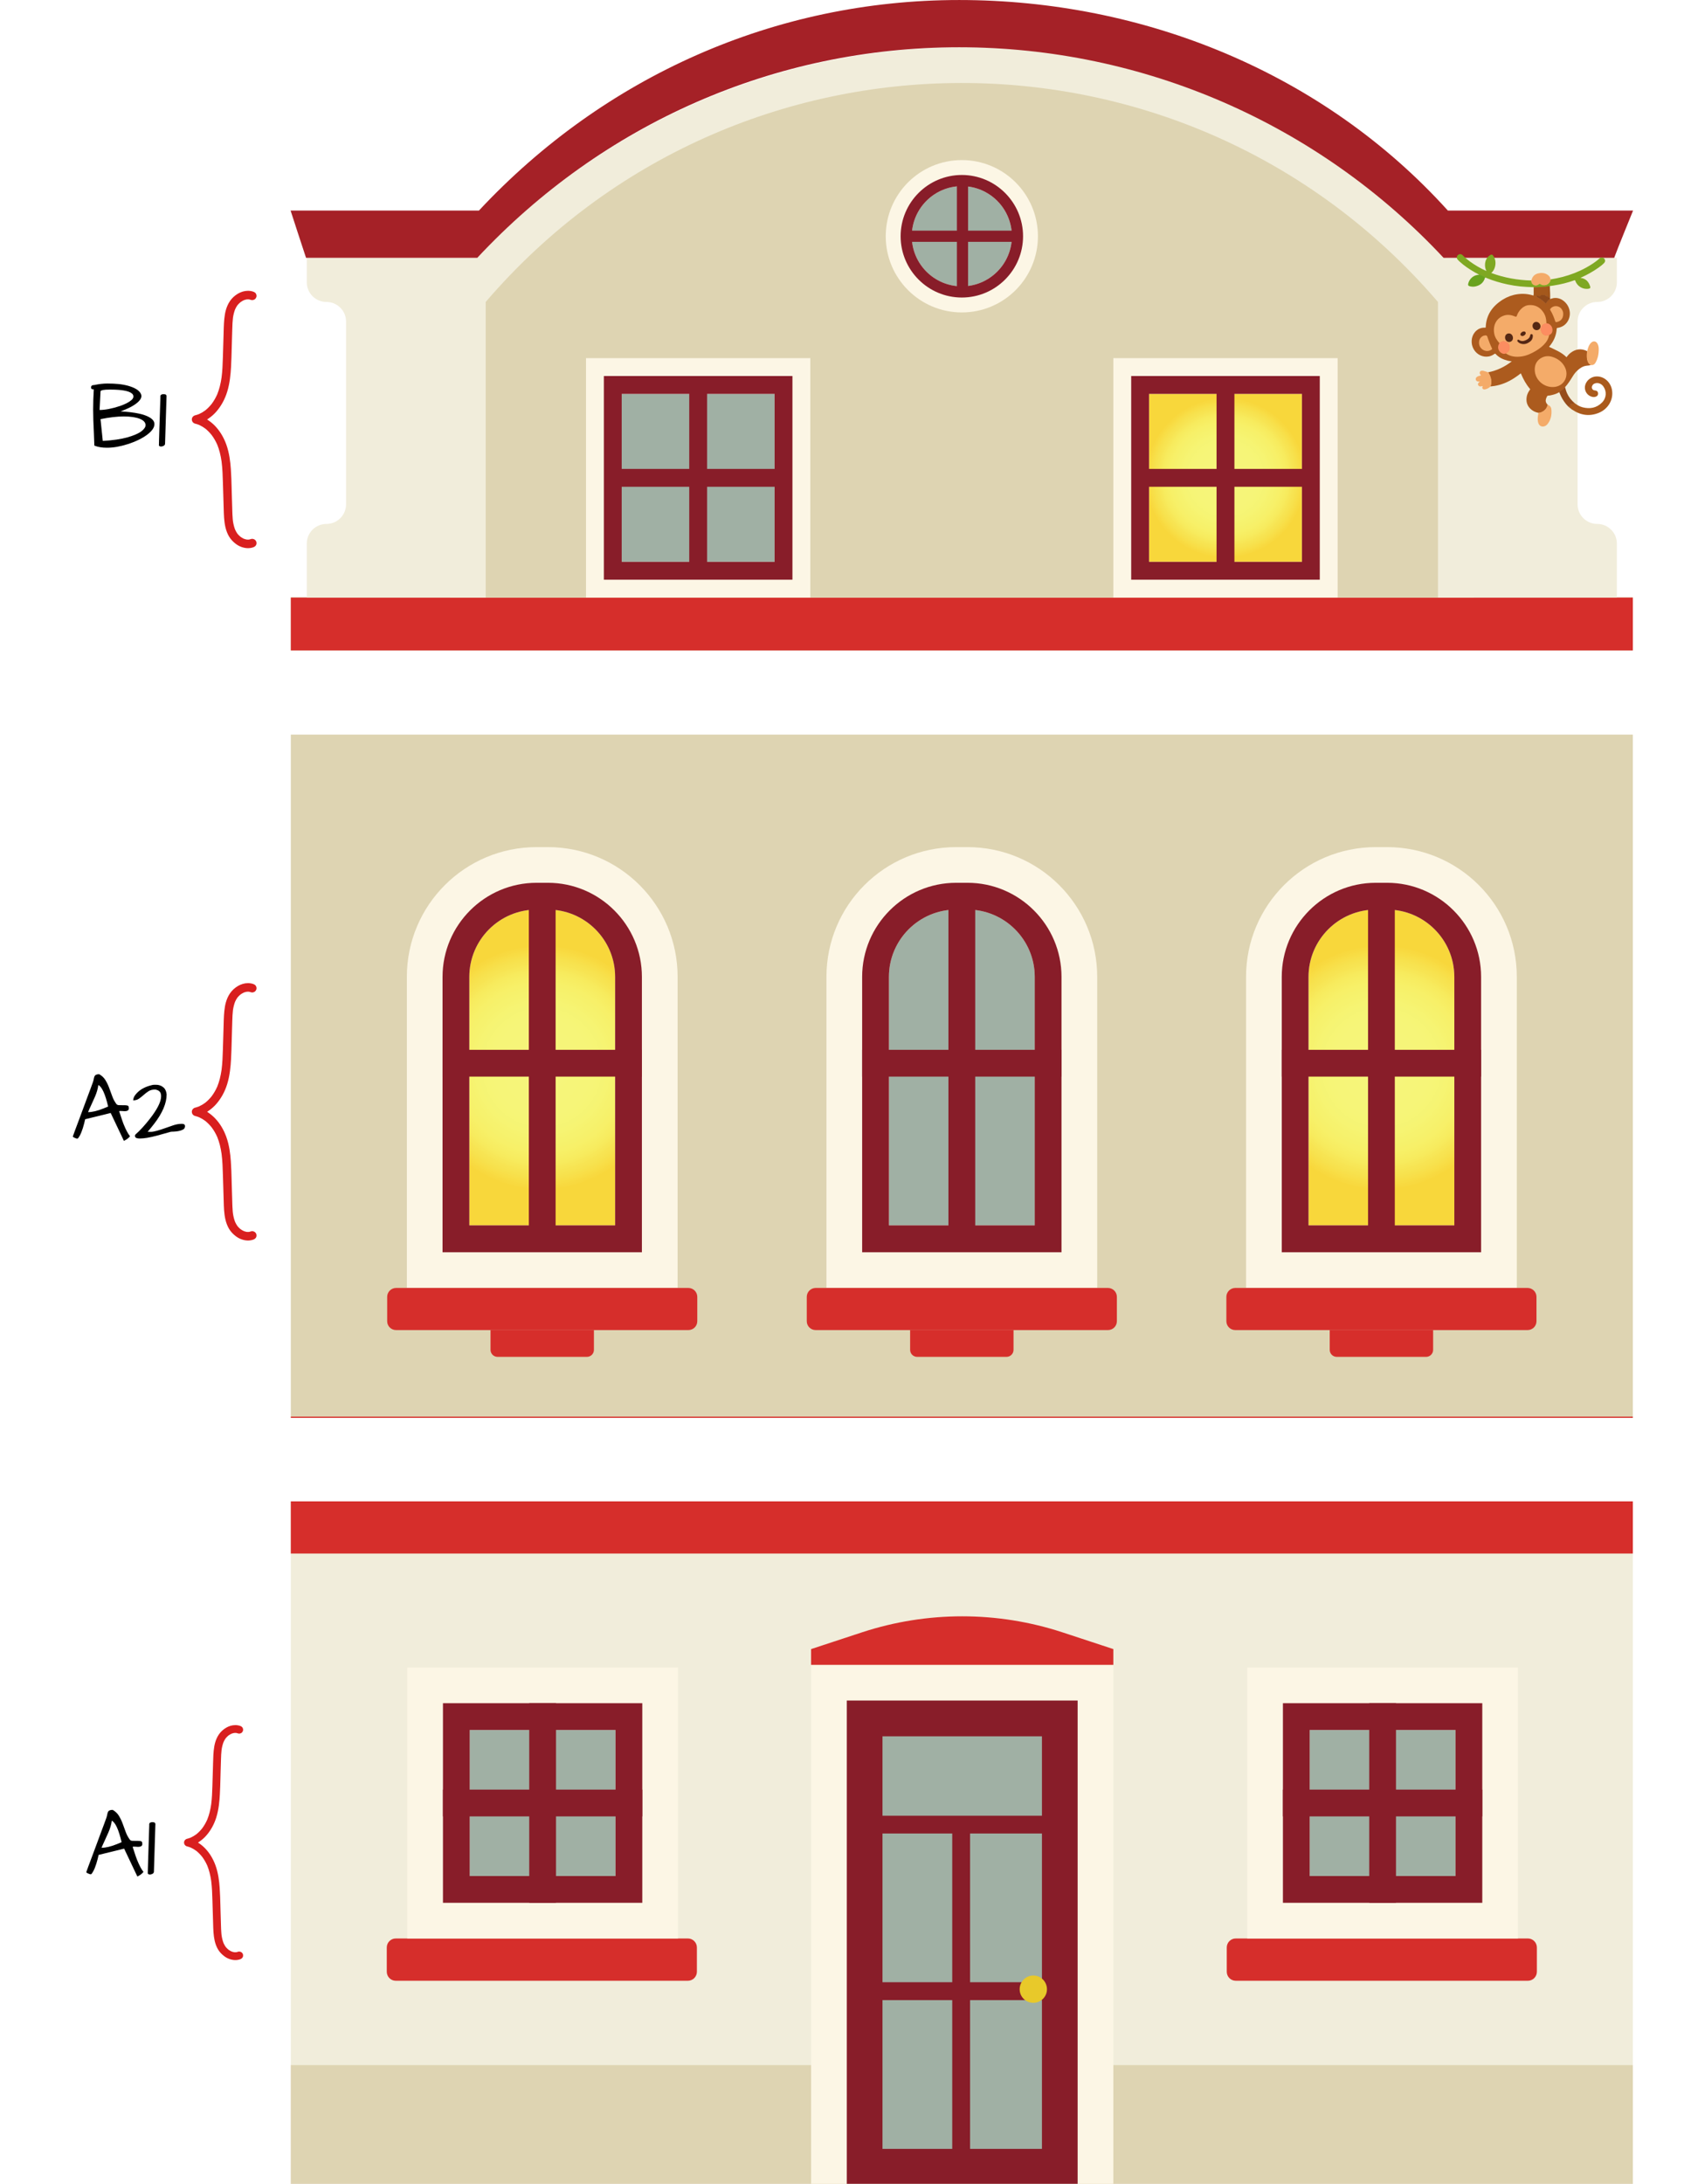 <?xml version="1.0" encoding="UTF-8"?> <svg xmlns="http://www.w3.org/2000/svg" xmlns:xlink="http://www.w3.org/1999/xlink" width="1080" zoomAndPan="magnify" viewBox="0 0 810 1050" height="1400" preserveAspectRatio="xMidYMid meet" version="1.0"><defs><g></g><clipPath id="a9f1e6503a"><path d="M 139.773 287 L 785.504 287 L 785.504 312.75 L 139.773 312.75 Z M 139.773 287 " clip-rule="nonzero"></path></clipPath><clipPath id="e44a1d7824"><path d="M 552.684 189.379 L 626.23 189.379 L 626.23 270.133 L 552.684 270.133 Z M 552.684 189.379 " clip-rule="nonzero"></path></clipPath><radialGradient gradientTransform="matrix(1, 0, 0, 1, 589.457, 229.756)" gradientUnits="userSpaceOnUse" r="38.616" cx="0" id="8b64fd17de" cy="0" fx="0" fy="0"><stop stop-opacity="1" stop-color="rgb(96.469%, 96.078%, 48.239%)" offset="0"></stop><stop stop-opacity="1" stop-color="rgb(96.469%, 96.078%, 48.239%)" offset="0.125"></stop><stop stop-opacity="1" stop-color="rgb(96.469%, 96.078%, 48.239%)" offset="0.18"></stop><stop stop-opacity="1" stop-color="rgb(96.469%, 96.078%, 48.172%)" offset="0.203"></stop><stop stop-opacity="1" stop-color="rgb(96.469%, 96.078%, 47.942%)" offset="0.207"></stop><stop stop-opacity="1" stop-color="rgb(96.469%, 96.078%, 47.612%)" offset="0.23"></stop><stop stop-opacity="1" stop-color="rgb(96.469%, 96.078%, 47.253%)" offset="0.324"></stop><stop stop-opacity="1" stop-color="rgb(96.469%, 96.078%, 46.864%)" offset="0.406"></stop><stop stop-opacity="1" stop-color="rgb(96.469%, 96.078%, 46.669%)" offset="0.422"></stop><stop stop-opacity="1" stop-color="rgb(96.469%, 96.078%, 46.568%)" offset="0.438"></stop><stop stop-opacity="1" stop-color="rgb(96.469%, 96.078%, 46.32%)" offset="0.445"></stop><stop stop-opacity="1" stop-color="rgb(96.469%, 96.078%, 46.074%)" offset="0.461"></stop><stop stop-opacity="1" stop-color="rgb(96.371%, 95.981%, 45.83%)" offset="0.477"></stop><stop stop-opacity="1" stop-color="rgb(96.176%, 95.787%, 45.587%)" offset="0.492"></stop><stop stop-opacity="1" stop-color="rgb(96.144%, 95.689%, 45.424%)" offset="0.508"></stop><stop stop-opacity="1" stop-color="rgb(96.339%, 95.689%, 45.164%)" offset="0.52"></stop><stop stop-opacity="1" stop-color="rgb(96.469%, 95.689%, 44.839%)" offset="0.531"></stop><stop stop-opacity="1" stop-color="rgb(96.469%, 95.622%, 44.643%)" offset="0.543"></stop><stop stop-opacity="1" stop-color="rgb(96.469%, 95.488%, 44.508%)" offset="0.555"></stop><stop stop-opacity="1" stop-color="rgb(96.469%, 95.355%, 44.376%)" offset="0.559"></stop><stop stop-opacity="1" stop-color="rgb(96.469%, 95.29%, 44.115%)" offset="0.562"></stop><stop stop-opacity="1" stop-color="rgb(96.469%, 95.29%, 43.724%)" offset="0.574"></stop><stop stop-opacity="1" stop-color="rgb(96.469%, 95.094%, 43.333%)" offset="0.586"></stop><stop stop-opacity="1" stop-color="rgb(96.469%, 94.899%, 42.944%)" offset="0.609"></stop><stop stop-opacity="1" stop-color="rgb(96.469%, 94.899%, 42.682%)" offset="0.621"></stop><stop stop-opacity="1" stop-color="rgb(96.469%, 94.801%, 42.482%)" offset="0.625"></stop><stop stop-opacity="1" stop-color="rgb(96.469%, 94.606%, 42.154%)" offset="0.637"></stop><stop stop-opacity="1" stop-color="rgb(96.469%, 94.51%, 41.763%)" offset="0.656"></stop><stop stop-opacity="1" stop-color="rgb(96.664%, 94.315%, 41.374%)" offset="0.664"></stop><stop stop-opacity="1" stop-color="rgb(96.86%, 94.119%, 41.078%)" offset="0.684"></stop><stop stop-opacity="1" stop-color="rgb(96.86%, 94.119%, 40.878%)" offset="0.691"></stop><stop stop-opacity="1" stop-color="rgb(96.86%, 94.119%, 40.584%)" offset="0.695"></stop><stop stop-opacity="1" stop-color="rgb(96.86%, 93.924%, 40.193%)" offset="0.703"></stop><stop stop-opacity="1" stop-color="rgb(96.86%, 93.729%, 39.804%)" offset="0.711"></stop><stop stop-opacity="1" stop-color="rgb(96.86%, 93.628%, 39.511%)" offset="0.719"></stop><stop stop-opacity="1" stop-color="rgb(96.86%, 93.428%, 39.316%)" offset="0.723"></stop><stop stop-opacity="1" stop-color="rgb(96.86%, 93.231%, 39.119%)" offset="0.73"></stop><stop stop-opacity="1" stop-color="rgb(96.86%, 93.037%, 38.919%)" offset="0.738"></stop><stop stop-opacity="1" stop-color="rgb(96.86%, 92.94%, 38.625%)" offset="0.742"></stop><stop stop-opacity="1" stop-color="rgb(96.86%, 92.938%, 38.234%)" offset="0.75"></stop><stop stop-opacity="1" stop-color="rgb(96.86%, 92.743%, 37.843%)" offset="0.758"></stop><stop stop-opacity="1" stop-color="rgb(96.86%, 92.549%, 37.45%)" offset="0.77"></stop><stop stop-opacity="1" stop-color="rgb(96.86%, 92.354%, 37.054%)" offset="0.773"></stop><stop stop-opacity="1" stop-color="rgb(96.86%, 92.159%, 36.664%)" offset="0.785"></stop><stop stop-opacity="1" stop-color="rgb(96.86%, 91.959%, 36.469%)" offset="0.789"></stop><stop stop-opacity="1" stop-color="rgb(96.86%, 91.759%, 36.273%)" offset="0.793"></stop><stop stop-opacity="1" stop-color="rgb(96.86%, 91.563%, 35.884%)" offset="0.797"></stop><stop stop-opacity="1" stop-color="rgb(96.86%, 91.37%, 35.689%)" offset="0.801"></stop><stop stop-opacity="1" stop-color="rgb(96.86%, 91.37%, 35.489%)" offset="0.805"></stop><stop stop-opacity="1" stop-color="rgb(96.86%, 91.174%, 35.094%)" offset="0.809"></stop><stop stop-opacity="1" stop-color="rgb(96.86%, 90.784%, 34.705%)" offset="0.812"></stop><stop stop-opacity="1" stop-color="rgb(96.86%, 90.59%, 34.314%)" offset="0.824"></stop><stop stop-opacity="1" stop-color="rgb(96.86%, 90.395%, 33.923%)" offset="0.828"></stop><stop stop-opacity="1" stop-color="rgb(96.86%, 90.199%, 33.528%)" offset="0.836"></stop><stop stop-opacity="1" stop-color="rgb(96.86%, 89.999%, 33.133%)" offset="0.84"></stop><stop stop-opacity="1" stop-color="rgb(96.86%, 89.604%, 32.744%)" offset="0.844"></stop><stop stop-opacity="1" stop-color="rgb(96.86%, 89.409%, 32.353%)" offset="0.852"></stop><stop stop-opacity="1" stop-color="rgb(96.86%, 89.311%, 32.059%)" offset="0.859"></stop><stop stop-opacity="1" stop-color="rgb(96.86%, 89.117%, 31.859%)" offset="0.863"></stop><stop stop-opacity="1" stop-color="rgb(96.86%, 89.02%, 31.563%)" offset="0.871"></stop><stop stop-opacity="1" stop-color="rgb(96.86%, 88.824%, 31.174%)" offset="0.875"></stop><stop stop-opacity="1" stop-color="rgb(96.86%, 88.629%, 30.783%)" offset="0.883"></stop><stop stop-opacity="1" stop-color="rgb(96.86%, 88.629%, 30.394%)" offset="0.887"></stop><stop stop-opacity="1" stop-color="rgb(96.86%, 88.434%, 30.199%)" offset="0.891"></stop><stop stop-opacity="1" stop-color="rgb(96.86%, 88.239%, 29.999%)" offset="0.895"></stop><stop stop-opacity="1" stop-color="rgb(96.86%, 88.039%, 29.799%)" offset="0.898"></stop><stop stop-opacity="1" stop-color="rgb(96.86%, 87.839%, 29.604%)" offset="0.902"></stop><stop stop-opacity="1" stop-color="rgb(96.86%, 87.839%, 29.41%)" offset="0.906"></stop><stop stop-opacity="1" stop-color="rgb(97.054%, 87.643%, 29.214%)" offset="0.91"></stop><stop stop-opacity="1" stop-color="rgb(97.249%, 87.45%, 28.824%)" offset="0.914"></stop><stop stop-opacity="1" stop-color="rgb(97.249%, 87.254%, 28.435%)" offset="0.918"></stop><stop stop-opacity="1" stop-color="rgb(97.249%, 87.059%, 28.04%)" offset="0.926"></stop><stop stop-opacity="1" stop-color="rgb(97.249%, 87.059%, 27.644%)" offset="0.93"></stop><stop stop-opacity="1" stop-color="rgb(97.249%, 86.864%, 27.254%)" offset="0.934"></stop><stop stop-opacity="1" stop-color="rgb(97.249%, 86.469%, 26.865%)" offset="0.941"></stop><stop stop-opacity="1" stop-color="rgb(97.249%, 86.269%, 26.469%)" offset="0.945"></stop><stop stop-opacity="1" stop-color="rgb(97.249%, 86.269%, 26.268%)" offset="0.949"></stop><stop stop-opacity="1" stop-color="rgb(97.249%, 86.073%, 26.073%)" offset="0.953"></stop><stop stop-opacity="1" stop-color="rgb(97.249%, 85.684%, 25.684%)" offset="0.957"></stop><stop stop-opacity="1" stop-color="rgb(97.249%, 85.294%, 25.294%)" offset="0.965"></stop><stop stop-opacity="1" stop-color="rgb(97.249%, 85.1%, 24.904%)" offset="0.973"></stop><stop stop-opacity="1" stop-color="rgb(97.249%, 85.1%, 24.709%)" offset="0.977"></stop><stop stop-opacity="1" stop-color="rgb(97.249%, 84.904%, 24.509%)" offset="0.98"></stop><stop stop-opacity="1" stop-color="rgb(97.249%, 84.709%, 24.115%)" offset="0.984"></stop><stop stop-opacity="1" stop-color="rgb(97.249%, 84.509%, 23.724%)" offset="0.988"></stop><stop stop-opacity="1" stop-color="rgb(97.249%, 84.309%, 23.334%)" offset="0.992"></stop><stop stop-opacity="1" stop-color="rgb(97.249%, 84.309%, 23.14%)" offset="1"></stop></radialGradient><clipPath id="3a218ea925"><path d="M 139.773 0 L 785.504 0 L 785.504 124 L 139.773 124 Z M 139.773 0 " clip-rule="nonzero"></path></clipPath><clipPath id="4dcea652de"><path d="M 700.543 122.02 L 773 122.02 L 773 139 L 700.543 139 Z M 700.543 122.02 " clip-rule="nonzero"></path></clipPath><clipPath id="a6772c7ceb"><path d="M 739 194 L 747 194 L 747 205.27 L 739 205.27 Z M 739 194 " clip-rule="nonzero"></path></clipPath><clipPath id="e857ab1c2a"><path d="M 139.773 746.879 L 785.504 746.879 L 785.504 1050 L 139.773 1050 Z M 139.773 746.879 " clip-rule="nonzero"></path></clipPath><clipPath id="74df3f13f7"><path d="M 139.773 992.809 L 785.504 992.809 L 785.504 1050 L 139.773 1050 Z M 139.773 992.809 " clip-rule="nonzero"></path></clipPath><clipPath id="9895a275ae"><path d="M 390.094 800 L 535.629 800 L 535.629 1050 L 390.094 1050 Z M 390.094 800 " clip-rule="nonzero"></path></clipPath><clipPath id="80a3ed740b"><path d="M 407 817.422 L 518.812 817.422 L 518.812 1050 L 407 1050 Z M 407 817.422 " clip-rule="nonzero"></path></clipPath><clipPath id="923a82b928"><path d="M 139.773 721.867 L 785.504 721.867 L 785.504 747 L 139.773 747 Z M 139.773 721.867 " clip-rule="nonzero"></path></clipPath><clipPath id="4ab083eddf"><path d="M 139.773 353.207 L 785.504 353.207 L 785.504 681.707 L 139.773 681.707 Z M 139.773 353.207 " clip-rule="nonzero"></path></clipPath><clipPath id="14fa3d0476"><path d="M 139.773 681.125 L 785.504 681.125 L 785.504 681.707 L 139.773 681.707 Z M 139.773 681.125 " clip-rule="nonzero"></path></clipPath><clipPath id="81215de911"><path d="M 225.742 437.332 L 295.875 437.332 L 295.875 589.16 L 225.742 589.16 Z M 225.742 437.332 " clip-rule="nonzero"></path></clipPath><clipPath id="88b7e3bc70"><path d="M 225.742 589.16 L 225.742 469.688 C 225.742 451.828 240.262 437.332 258.109 437.332 L 263.516 437.332 C 281.355 437.332 295.875 451.828 295.875 469.688 L 295.875 589.16 Z M 225.742 589.16 " clip-rule="nonzero"></path></clipPath><clipPath id="af7330f529"><path d="M 225.742 589.16 L 225.742 469.688 C 225.742 451.828 240.262 437.332 258.109 437.332 L 263.516 437.332 C 281.355 437.332 295.875 451.828 295.875 469.688 L 295.875 589.16 L 225.742 589.16 " clip-rule="nonzero"></path></clipPath><radialGradient gradientTransform="matrix(1, 0, 0, 1, 260.812, 513.245)" gradientUnits="userSpaceOnUse" r="59.131" cx="0" id="9224acf8a5" cy="0" fx="0" fy="0"><stop stop-opacity="1" stop-color="rgb(96.469%, 96.078%, 48.239%)" offset="0"></stop><stop stop-opacity="1" stop-color="rgb(96.469%, 96.078%, 48.239%)" offset="0.125"></stop><stop stop-opacity="1" stop-color="rgb(96.469%, 96.078%, 48.239%)" offset="0.18"></stop><stop stop-opacity="1" stop-color="rgb(96.469%, 96.078%, 48.172%)" offset="0.203"></stop><stop stop-opacity="1" stop-color="rgb(96.469%, 96.078%, 47.942%)" offset="0.207"></stop><stop stop-opacity="1" stop-color="rgb(96.469%, 96.078%, 47.612%)" offset="0.23"></stop><stop stop-opacity="1" stop-color="rgb(96.469%, 96.078%, 47.253%)" offset="0.324"></stop><stop stop-opacity="1" stop-color="rgb(96.469%, 96.078%, 46.864%)" offset="0.406"></stop><stop stop-opacity="1" stop-color="rgb(96.469%, 96.078%, 46.669%)" offset="0.422"></stop><stop stop-opacity="1" stop-color="rgb(96.469%, 96.078%, 46.568%)" offset="0.438"></stop><stop stop-opacity="1" stop-color="rgb(96.469%, 96.078%, 46.32%)" offset="0.445"></stop><stop stop-opacity="1" stop-color="rgb(96.469%, 96.078%, 46.074%)" offset="0.461"></stop><stop stop-opacity="1" stop-color="rgb(96.371%, 95.981%, 45.83%)" offset="0.477"></stop><stop stop-opacity="1" stop-color="rgb(96.176%, 95.787%, 45.587%)" offset="0.492"></stop><stop stop-opacity="1" stop-color="rgb(96.144%, 95.689%, 45.424%)" offset="0.508"></stop><stop stop-opacity="1" stop-color="rgb(96.339%, 95.689%, 45.164%)" offset="0.52"></stop><stop stop-opacity="1" stop-color="rgb(96.469%, 95.689%, 44.839%)" offset="0.531"></stop><stop stop-opacity="1" stop-color="rgb(96.469%, 95.622%, 44.643%)" offset="0.543"></stop><stop stop-opacity="1" stop-color="rgb(96.469%, 95.488%, 44.508%)" offset="0.555"></stop><stop stop-opacity="1" stop-color="rgb(96.469%, 95.355%, 44.376%)" offset="0.559"></stop><stop stop-opacity="1" stop-color="rgb(96.469%, 95.29%, 44.115%)" offset="0.562"></stop><stop stop-opacity="1" stop-color="rgb(96.469%, 95.29%, 43.724%)" offset="0.574"></stop><stop stop-opacity="1" stop-color="rgb(96.469%, 95.094%, 43.333%)" offset="0.586"></stop><stop stop-opacity="1" stop-color="rgb(96.469%, 94.899%, 42.944%)" offset="0.609"></stop><stop stop-opacity="1" stop-color="rgb(96.469%, 94.899%, 42.682%)" offset="0.621"></stop><stop stop-opacity="1" stop-color="rgb(96.469%, 94.801%, 42.482%)" offset="0.625"></stop><stop stop-opacity="1" stop-color="rgb(96.469%, 94.606%, 42.154%)" offset="0.637"></stop><stop stop-opacity="1" stop-color="rgb(96.469%, 94.51%, 41.763%)" offset="0.656"></stop><stop stop-opacity="1" stop-color="rgb(96.664%, 94.315%, 41.374%)" offset="0.664"></stop><stop stop-opacity="1" stop-color="rgb(96.86%, 94.119%, 41.078%)" offset="0.684"></stop><stop stop-opacity="1" stop-color="rgb(96.86%, 94.119%, 40.878%)" offset="0.691"></stop><stop stop-opacity="1" stop-color="rgb(96.86%, 94.119%, 40.584%)" offset="0.695"></stop><stop stop-opacity="1" stop-color="rgb(96.86%, 93.924%, 40.193%)" offset="0.703"></stop><stop stop-opacity="1" stop-color="rgb(96.86%, 93.729%, 39.804%)" offset="0.711"></stop><stop stop-opacity="1" stop-color="rgb(96.86%, 93.628%, 39.511%)" offset="0.719"></stop><stop stop-opacity="1" stop-color="rgb(96.86%, 93.428%, 39.316%)" offset="0.723"></stop><stop stop-opacity="1" stop-color="rgb(96.86%, 93.231%, 39.119%)" offset="0.73"></stop><stop stop-opacity="1" stop-color="rgb(96.86%, 93.037%, 38.919%)" offset="0.738"></stop><stop stop-opacity="1" stop-color="rgb(96.86%, 92.94%, 38.625%)" offset="0.742"></stop><stop stop-opacity="1" stop-color="rgb(96.86%, 92.938%, 38.234%)" offset="0.75"></stop><stop stop-opacity="1" stop-color="rgb(96.86%, 92.743%, 37.843%)" offset="0.758"></stop><stop stop-opacity="1" stop-color="rgb(96.86%, 92.549%, 37.45%)" offset="0.77"></stop><stop stop-opacity="1" stop-color="rgb(96.86%, 92.354%, 37.054%)" offset="0.773"></stop><stop stop-opacity="1" stop-color="rgb(96.86%, 92.159%, 36.664%)" offset="0.785"></stop><stop stop-opacity="1" stop-color="rgb(96.86%, 91.959%, 36.469%)" offset="0.789"></stop><stop stop-opacity="1" stop-color="rgb(96.86%, 91.759%, 36.273%)" offset="0.793"></stop><stop stop-opacity="1" stop-color="rgb(96.86%, 91.563%, 35.884%)" offset="0.797"></stop><stop stop-opacity="1" stop-color="rgb(96.86%, 91.37%, 35.689%)" offset="0.801"></stop><stop stop-opacity="1" stop-color="rgb(96.86%, 91.37%, 35.489%)" offset="0.805"></stop><stop stop-opacity="1" stop-color="rgb(96.86%, 91.174%, 35.094%)" offset="0.809"></stop><stop stop-opacity="1" stop-color="rgb(96.86%, 90.784%, 34.705%)" offset="0.812"></stop><stop stop-opacity="1" stop-color="rgb(96.86%, 90.59%, 34.314%)" offset="0.824"></stop><stop stop-opacity="1" stop-color="rgb(96.86%, 90.395%, 33.923%)" offset="0.828"></stop><stop stop-opacity="1" stop-color="rgb(96.86%, 90.199%, 33.528%)" offset="0.836"></stop><stop stop-opacity="1" stop-color="rgb(96.86%, 89.999%, 33.133%)" offset="0.84"></stop><stop stop-opacity="1" stop-color="rgb(96.86%, 89.604%, 32.744%)" offset="0.844"></stop><stop stop-opacity="1" stop-color="rgb(96.86%, 89.409%, 32.353%)" offset="0.852"></stop><stop stop-opacity="1" stop-color="rgb(96.86%, 89.311%, 32.059%)" offset="0.859"></stop><stop stop-opacity="1" stop-color="rgb(96.86%, 89.117%, 31.859%)" offset="0.863"></stop><stop stop-opacity="1" stop-color="rgb(96.86%, 89.02%, 31.563%)" offset="0.871"></stop><stop stop-opacity="1" stop-color="rgb(96.86%, 88.824%, 31.174%)" offset="0.875"></stop><stop stop-opacity="1" stop-color="rgb(96.86%, 88.629%, 30.783%)" offset="0.883"></stop><stop stop-opacity="1" stop-color="rgb(96.86%, 88.629%, 30.394%)" offset="0.887"></stop><stop stop-opacity="1" stop-color="rgb(96.86%, 88.434%, 30.199%)" offset="0.891"></stop><stop stop-opacity="1" stop-color="rgb(96.86%, 88.239%, 29.999%)" offset="0.895"></stop><stop stop-opacity="1" stop-color="rgb(96.86%, 88.039%, 29.799%)" offset="0.898"></stop><stop stop-opacity="1" stop-color="rgb(96.86%, 87.839%, 29.604%)" offset="0.902"></stop><stop stop-opacity="1" stop-color="rgb(96.86%, 87.839%, 29.41%)" offset="0.906"></stop><stop stop-opacity="1" stop-color="rgb(97.054%, 87.643%, 29.214%)" offset="0.91"></stop><stop stop-opacity="1" stop-color="rgb(97.249%, 87.45%, 28.824%)" offset="0.914"></stop><stop stop-opacity="1" stop-color="rgb(97.249%, 87.254%, 28.435%)" offset="0.918"></stop><stop stop-opacity="1" stop-color="rgb(97.249%, 87.059%, 28.04%)" offset="0.926"></stop><stop stop-opacity="1" stop-color="rgb(97.249%, 87.059%, 27.644%)" offset="0.93"></stop><stop stop-opacity="1" stop-color="rgb(97.249%, 86.864%, 27.254%)" offset="0.934"></stop><stop stop-opacity="1" stop-color="rgb(97.249%, 86.469%, 26.865%)" offset="0.941"></stop><stop stop-opacity="1" stop-color="rgb(97.249%, 86.269%, 26.469%)" offset="0.945"></stop><stop stop-opacity="1" stop-color="rgb(97.249%, 86.269%, 26.268%)" offset="0.949"></stop><stop stop-opacity="1" stop-color="rgb(97.249%, 86.073%, 26.073%)" offset="0.953"></stop><stop stop-opacity="1" stop-color="rgb(97.249%, 85.684%, 25.684%)" offset="0.957"></stop><stop stop-opacity="1" stop-color="rgb(97.249%, 85.294%, 25.294%)" offset="0.965"></stop><stop stop-opacity="1" stop-color="rgb(97.249%, 85.1%, 24.904%)" offset="0.973"></stop><stop stop-opacity="1" stop-color="rgb(97.249%, 85.1%, 24.709%)" offset="0.977"></stop><stop stop-opacity="1" stop-color="rgb(97.249%, 84.904%, 24.509%)" offset="0.98"></stop><stop stop-opacity="1" stop-color="rgb(97.249%, 84.709%, 24.115%)" offset="0.984"></stop><stop stop-opacity="1" stop-color="rgb(97.249%, 84.509%, 23.724%)" offset="0.988"></stop><stop stop-opacity="1" stop-color="rgb(97.249%, 84.309%, 23.334%)" offset="0.992"></stop><stop stop-opacity="1" stop-color="rgb(97.249%, 84.309%, 23.14%)" offset="1"></stop></radialGradient><clipPath id="5379945212"><path d="M 629.391 437.332 L 699.527 437.332 L 699.527 589.16 L 629.391 589.16 Z M 629.391 437.332 " clip-rule="nonzero"></path></clipPath><clipPath id="4286323abd"><path d="M 629.391 589.16 L 629.391 469.688 C 629.391 451.828 643.914 437.332 661.758 437.332 L 667.168 437.332 C 685.012 437.332 699.527 451.828 699.527 469.688 L 699.527 589.16 Z M 629.391 589.16 " clip-rule="nonzero"></path></clipPath><clipPath id="8503412ab6"><path d="M 629.391 589.16 L 629.391 469.688 C 629.391 451.828 643.914 437.332 661.758 437.332 L 667.168 437.332 C 685.012 437.332 699.527 451.828 699.527 469.688 L 699.527 589.16 L 629.391 589.16 " clip-rule="nonzero"></path></clipPath><radialGradient gradientTransform="matrix(1, 0, 0, 1, 664.463, 513.245)" gradientUnits="userSpaceOnUse" r="59.131" cx="0" id="652e573932" cy="0" fx="0" fy="0"><stop stop-opacity="1" stop-color="rgb(96.469%, 96.078%, 48.239%)" offset="0"></stop><stop stop-opacity="1" stop-color="rgb(96.469%, 96.078%, 48.239%)" offset="0.125"></stop><stop stop-opacity="1" stop-color="rgb(96.469%, 96.078%, 48.239%)" offset="0.18"></stop><stop stop-opacity="1" stop-color="rgb(96.469%, 96.078%, 48.172%)" offset="0.203"></stop><stop stop-opacity="1" stop-color="rgb(96.469%, 96.078%, 47.942%)" offset="0.207"></stop><stop stop-opacity="1" stop-color="rgb(96.469%, 96.078%, 47.612%)" offset="0.23"></stop><stop stop-opacity="1" stop-color="rgb(96.469%, 96.078%, 47.253%)" offset="0.324"></stop><stop stop-opacity="1" stop-color="rgb(96.469%, 96.078%, 46.864%)" offset="0.406"></stop><stop stop-opacity="1" stop-color="rgb(96.469%, 96.078%, 46.669%)" offset="0.422"></stop><stop stop-opacity="1" stop-color="rgb(96.469%, 96.078%, 46.568%)" offset="0.438"></stop><stop stop-opacity="1" stop-color="rgb(96.469%, 96.078%, 46.32%)" offset="0.445"></stop><stop stop-opacity="1" stop-color="rgb(96.469%, 96.078%, 46.074%)" offset="0.461"></stop><stop stop-opacity="1" stop-color="rgb(96.371%, 95.981%, 45.83%)" offset="0.477"></stop><stop stop-opacity="1" stop-color="rgb(96.176%, 95.787%, 45.587%)" offset="0.492"></stop><stop stop-opacity="1" stop-color="rgb(96.144%, 95.689%, 45.424%)" offset="0.508"></stop><stop stop-opacity="1" stop-color="rgb(96.339%, 95.689%, 45.164%)" offset="0.52"></stop><stop stop-opacity="1" stop-color="rgb(96.469%, 95.689%, 44.839%)" offset="0.531"></stop><stop stop-opacity="1" stop-color="rgb(96.469%, 95.622%, 44.643%)" offset="0.543"></stop><stop stop-opacity="1" stop-color="rgb(96.469%, 95.488%, 44.508%)" offset="0.555"></stop><stop stop-opacity="1" stop-color="rgb(96.469%, 95.355%, 44.376%)" offset="0.559"></stop><stop stop-opacity="1" stop-color="rgb(96.469%, 95.29%, 44.115%)" offset="0.562"></stop><stop stop-opacity="1" stop-color="rgb(96.469%, 95.29%, 43.724%)" offset="0.574"></stop><stop stop-opacity="1" stop-color="rgb(96.469%, 95.094%, 43.333%)" offset="0.586"></stop><stop stop-opacity="1" stop-color="rgb(96.469%, 94.899%, 42.944%)" offset="0.609"></stop><stop stop-opacity="1" stop-color="rgb(96.469%, 94.899%, 42.682%)" offset="0.621"></stop><stop stop-opacity="1" stop-color="rgb(96.469%, 94.801%, 42.482%)" offset="0.625"></stop><stop stop-opacity="1" stop-color="rgb(96.469%, 94.606%, 42.154%)" offset="0.637"></stop><stop stop-opacity="1" stop-color="rgb(96.469%, 94.51%, 41.763%)" offset="0.656"></stop><stop stop-opacity="1" stop-color="rgb(96.664%, 94.315%, 41.374%)" offset="0.664"></stop><stop stop-opacity="1" stop-color="rgb(96.86%, 94.119%, 41.078%)" offset="0.684"></stop><stop stop-opacity="1" stop-color="rgb(96.86%, 94.119%, 40.878%)" offset="0.691"></stop><stop stop-opacity="1" stop-color="rgb(96.86%, 94.119%, 40.584%)" offset="0.695"></stop><stop stop-opacity="1" stop-color="rgb(96.86%, 93.924%, 40.193%)" offset="0.703"></stop><stop stop-opacity="1" stop-color="rgb(96.86%, 93.729%, 39.804%)" offset="0.711"></stop><stop stop-opacity="1" stop-color="rgb(96.86%, 93.628%, 39.511%)" offset="0.719"></stop><stop stop-opacity="1" stop-color="rgb(96.86%, 93.428%, 39.316%)" offset="0.723"></stop><stop stop-opacity="1" stop-color="rgb(96.86%, 93.231%, 39.119%)" offset="0.73"></stop><stop stop-opacity="1" stop-color="rgb(96.86%, 93.037%, 38.919%)" offset="0.738"></stop><stop stop-opacity="1" stop-color="rgb(96.86%, 92.94%, 38.625%)" offset="0.742"></stop><stop stop-opacity="1" stop-color="rgb(96.86%, 92.938%, 38.234%)" offset="0.75"></stop><stop stop-opacity="1" stop-color="rgb(96.86%, 92.743%, 37.843%)" offset="0.758"></stop><stop stop-opacity="1" stop-color="rgb(96.86%, 92.549%, 37.45%)" offset="0.77"></stop><stop stop-opacity="1" stop-color="rgb(96.86%, 92.354%, 37.054%)" offset="0.773"></stop><stop stop-opacity="1" stop-color="rgb(96.86%, 92.159%, 36.664%)" offset="0.785"></stop><stop stop-opacity="1" stop-color="rgb(96.86%, 91.959%, 36.469%)" offset="0.789"></stop><stop stop-opacity="1" stop-color="rgb(96.86%, 91.759%, 36.273%)" offset="0.793"></stop><stop stop-opacity="1" stop-color="rgb(96.86%, 91.563%, 35.884%)" offset="0.797"></stop><stop stop-opacity="1" stop-color="rgb(96.86%, 91.37%, 35.689%)" offset="0.801"></stop><stop stop-opacity="1" stop-color="rgb(96.86%, 91.37%, 35.489%)" offset="0.805"></stop><stop stop-opacity="1" stop-color="rgb(96.86%, 91.174%, 35.094%)" offset="0.809"></stop><stop stop-opacity="1" stop-color="rgb(96.86%, 90.784%, 34.705%)" offset="0.812"></stop><stop stop-opacity="1" stop-color="rgb(96.86%, 90.59%, 34.314%)" offset="0.824"></stop><stop stop-opacity="1" stop-color="rgb(96.86%, 90.395%, 33.923%)" offset="0.828"></stop><stop stop-opacity="1" stop-color="rgb(96.86%, 90.199%, 33.528%)" offset="0.836"></stop><stop stop-opacity="1" stop-color="rgb(96.86%, 89.999%, 33.133%)" offset="0.84"></stop><stop stop-opacity="1" stop-color="rgb(96.86%, 89.604%, 32.744%)" offset="0.844"></stop><stop stop-opacity="1" stop-color="rgb(96.86%, 89.409%, 32.353%)" offset="0.852"></stop><stop stop-opacity="1" stop-color="rgb(96.86%, 89.311%, 32.059%)" offset="0.859"></stop><stop stop-opacity="1" stop-color="rgb(96.86%, 89.117%, 31.859%)" offset="0.863"></stop><stop stop-opacity="1" stop-color="rgb(96.86%, 89.02%, 31.563%)" offset="0.871"></stop><stop stop-opacity="1" stop-color="rgb(96.86%, 88.824%, 31.174%)" offset="0.875"></stop><stop stop-opacity="1" stop-color="rgb(96.86%, 88.629%, 30.783%)" offset="0.883"></stop><stop stop-opacity="1" stop-color="rgb(96.86%, 88.629%, 30.394%)" offset="0.887"></stop><stop stop-opacity="1" stop-color="rgb(96.86%, 88.434%, 30.199%)" offset="0.891"></stop><stop stop-opacity="1" stop-color="rgb(96.86%, 88.239%, 29.999%)" offset="0.895"></stop><stop stop-opacity="1" stop-color="rgb(96.86%, 88.039%, 29.799%)" offset="0.898"></stop><stop stop-opacity="1" stop-color="rgb(96.86%, 87.839%, 29.604%)" offset="0.902"></stop><stop stop-opacity="1" stop-color="rgb(96.86%, 87.839%, 29.41%)" offset="0.906"></stop><stop stop-opacity="1" stop-color="rgb(97.054%, 87.643%, 29.214%)" offset="0.91"></stop><stop stop-opacity="1" stop-color="rgb(97.249%, 87.45%, 28.824%)" offset="0.914"></stop><stop stop-opacity="1" stop-color="rgb(97.249%, 87.254%, 28.435%)" offset="0.918"></stop><stop stop-opacity="1" stop-color="rgb(97.249%, 87.059%, 28.04%)" offset="0.926"></stop><stop stop-opacity="1" stop-color="rgb(97.249%, 87.059%, 27.644%)" offset="0.93"></stop><stop stop-opacity="1" stop-color="rgb(97.249%, 86.864%, 27.254%)" offset="0.934"></stop><stop stop-opacity="1" stop-color="rgb(97.249%, 86.469%, 26.865%)" offset="0.941"></stop><stop stop-opacity="1" stop-color="rgb(97.249%, 86.269%, 26.469%)" offset="0.945"></stop><stop stop-opacity="1" stop-color="rgb(97.249%, 86.269%, 26.268%)" offset="0.949"></stop><stop stop-opacity="1" stop-color="rgb(97.249%, 86.073%, 26.073%)" offset="0.953"></stop><stop stop-opacity="1" stop-color="rgb(97.249%, 85.684%, 25.684%)" offset="0.957"></stop><stop stop-opacity="1" stop-color="rgb(97.249%, 85.294%, 25.294%)" offset="0.965"></stop><stop stop-opacity="1" stop-color="rgb(97.249%, 85.1%, 24.904%)" offset="0.973"></stop><stop stop-opacity="1" stop-color="rgb(97.249%, 85.1%, 24.709%)" offset="0.977"></stop><stop stop-opacity="1" stop-color="rgb(97.249%, 84.904%, 24.509%)" offset="0.98"></stop><stop stop-opacity="1" stop-color="rgb(97.249%, 84.709%, 24.115%)" offset="0.984"></stop><stop stop-opacity="1" stop-color="rgb(97.249%, 84.509%, 23.724%)" offset="0.988"></stop><stop stop-opacity="1" stop-color="rgb(97.249%, 84.309%, 23.334%)" offset="0.992"></stop><stop stop-opacity="1" stop-color="rgb(97.249%, 84.309%, 23.14%)" offset="1"></stop></radialGradient><clipPath id="69d8c969e6"><path d="M 88.5 829.449 L 117 829.449 L 117 942.699 L 88.5 942.699 Z M 88.5 829.449 " clip-rule="nonzero"></path></clipPath><clipPath id="9275d1cf90"><rect x="0" width="36" y="0" height="65"></rect></clipPath><clipPath id="f71296b79b"><rect x="0" width="57" y="0" height="65"></rect></clipPath><clipPath id="6880b261fa"><rect x="0" width="41" y="0" height="65"></rect></clipPath><clipPath id="c4a73151be"><path d="M 92.242 472.703 L 123.742 472.703 L 123.742 596.453 L 92.242 596.453 Z M 92.242 472.703 " clip-rule="nonzero"></path></clipPath><clipPath id="7632abf1d6"><path d="M 92.242 139.824 L 123.742 139.824 L 123.742 263.574 L 92.242 263.574 Z M 92.242 139.824 " clip-rule="nonzero"></path></clipPath></defs><rect x="-81" width="972" fill="#ffffff" y="-105" height="1260" fill-opacity="1"></rect><rect x="-81" width="972" fill="#ffffff" y="-105" height="1260" fill-opacity="1"></rect><g clip-path="url(#a9f1e6503a)"><path fill="#ded4b2" d="M 139.883 287.195 L 139.883 1036.824 L 785.395 1036.824 L 785.395 287.195 L 139.883 287.168 " fill-opacity="1" fill-rule="nonzero"></path><path fill="#d62e2b" d="M 785.395 315.18 L 139.883 315.18 L 139.883 287.316 L 785.395 287.316 L 785.395 315.18 " fill-opacity="1" fill-rule="nonzero"></path></g><path fill="#f1eddb" d="M 216.445 287.316 L 216.445 138.82 L 220.594 133.992 C 281.27 63.281 369.492 22.73 462.641 22.73 C 555.383 22.727 643.352 62.996 703.996 133.195 L 708.824 138.789 L 708.824 287.316 L 216.445 287.316 " fill-opacity="1" fill-rule="nonzero"></path><path fill="#f1eddb" d="M 147.559 123.969 L 147.559 135.727 C 147.559 140.949 151.785 145.184 157 145.184 L 157.012 145.184 C 162.23 145.184 166.457 149.41 166.457 154.633 L 166.457 242.469 C 166.457 247.684 162.23 251.914 157.012 251.914 L 157 251.914 C 151.785 251.914 147.559 256.148 147.559 261.359 L 147.559 287.316 L 233.617 287.316 L 233.617 123.969 L 147.559 123.969 " fill-opacity="1" fill-rule="nonzero"></path><path fill="#f1eddb" d="M 777.715 123.969 L 777.715 135.727 C 777.715 140.949 773.484 145.184 768.273 145.184 L 768.258 145.184 C 763.047 145.184 758.816 149.41 758.816 154.633 L 758.816 242.469 C 758.816 247.684 763.047 251.914 768.258 251.914 L 768.273 251.914 C 773.484 251.914 777.715 256.148 777.715 261.359 L 777.715 287.316 L 691.656 287.316 L 691.656 123.969 L 777.715 123.969 " fill-opacity="1" fill-rule="nonzero"></path><path fill="#ded4b2" d="M 691.656 287.316 L 233.621 287.316 L 233.621 145.184 C 353.812 5.113 570.363 4.762 691.008 144.434 L 691.656 145.184 L 691.656 287.316 " fill-opacity="1" fill-rule="nonzero"></path><path fill="#fcf6e5" d="M 281.871 287.309 L 281.871 172.195 L 389.758 172.195 L 389.758 287.309 L 281.871 287.309 " fill-opacity="1" fill-rule="nonzero"></path><path fill="#a0b0a4" d="M 299.039 270.141 L 299.039 189.379 L 372.582 189.379 L 372.582 270.141 L 299.039 270.141 " fill-opacity="1" fill-rule="nonzero"></path><path fill="#881d29" d="M 372.582 270.141 L 299.039 270.141 L 299.039 189.387 L 372.582 189.387 Z M 290.457 180.797 L 290.457 278.727 L 381.168 278.727 L 381.168 180.797 L 290.457 180.797 " fill-opacity="1" fill-rule="nonzero"></path><path fill="#881d29" d="M 376.625 234.047 L 294.5 234.047 L 294.5 225.457 L 376.625 225.457 L 376.625 234.047 " fill-opacity="1" fill-rule="nonzero"></path><path fill="#881d29" d="M 340.105 188.672 L 340.105 270.848 L 331.523 270.848 L 331.523 188.672 L 340.105 188.672 " fill-opacity="1" fill-rule="nonzero"></path><path fill="#fcf6e5" d="M 535.52 287.309 L 535.52 172.195 L 643.402 172.195 L 643.402 287.309 L 535.52 287.309 " fill-opacity="1" fill-rule="nonzero"></path><g clip-path="url(#e44a1d7824)"><path fill="url(#8b64fd17de)" d="M 552.684 189.379 L 552.684 270.133 L 626.23 270.133 L 626.23 189.379 Z M 552.684 189.379 " fill-rule="nonzero"></path></g><path fill="#881d29" d="M 626.23 270.141 L 552.684 270.141 L 552.684 189.387 L 626.23 189.387 Z M 544.102 180.797 L 544.102 278.727 L 634.812 278.727 L 634.812 180.797 L 544.102 180.797 " fill-opacity="1" fill-rule="nonzero"></path><path fill="#881d29" d="M 630.273 234.047 L 548.145 234.047 L 548.145 225.457 L 630.273 225.457 L 630.273 234.047 " fill-opacity="1" fill-rule="nonzero"></path><path fill="#881d29" d="M 593.754 188.672 L 593.754 270.848 L 585.164 270.848 L 585.164 188.672 L 593.754 188.672 " fill-opacity="1" fill-rule="nonzero"></path><path fill="#fcf6e5" d="M 499.238 113.602 C 499.238 133.816 482.855 150.219 462.633 150.219 C 442.422 150.219 426.035 133.816 426.035 113.602 C 426.035 93.367 442.422 76.969 462.633 76.969 C 482.855 76.969 499.238 93.367 499.238 113.602 " fill-opacity="1" fill-rule="nonzero"></path><path fill="#a0b0a4" d="M 462.633 137.688 C 449.363 137.688 438.566 126.879 438.566 113.602 C 438.566 100.32 449.363 89.512 462.633 89.512 C 475.906 89.512 486.711 100.32 486.711 113.602 C 486.711 126.879 475.906 137.688 462.633 137.688 " fill-opacity="1" fill-rule="nonzero"></path><path fill="#881d29" d="M 462.641 137.676 C 449.363 137.676 438.566 126.875 438.566 113.594 C 438.566 100.309 449.363 89.504 462.641 89.504 C 475.914 89.504 486.711 100.309 486.711 113.594 C 486.711 126.875 475.914 137.676 462.641 137.676 Z M 462.641 84.133 C 446.398 84.133 433.199 97.348 433.199 113.594 C 433.199 129.836 446.398 143.055 462.641 143.055 C 478.871 143.055 492.086 129.836 492.086 113.594 C 492.086 97.348 478.871 84.133 462.641 84.133 " fill-opacity="1" fill-rule="nonzero"></path><path fill="#881d29" d="M 490.105 116.277 L 435.797 116.277 L 435.797 110.906 L 490.105 110.906 L 490.105 116.277 " fill-opacity="1" fill-rule="nonzero"></path><path fill="#881d29" d="M 465.641 86.426 L 465.641 140.762 L 460.266 140.762 L 460.266 86.426 L 465.641 86.426 " fill-opacity="1" fill-rule="nonzero"></path><g clip-path="url(#3a218ea925)"><path fill="#a52127" d="M 696.422 101.246 C 636.43 34.855 549.93 0.008 461.34 0.008 C 372.695 0.004 290.586 36.75 230.359 101.246 L 139.773 101.246 C 139.773 101.246 146.457 121.859 147.207 123.973 L 229.566 123.973 C 289.793 59.484 372.695 22.73 461.344 22.73 C 549.93 22.73 634.148 59.492 694.367 123.973 L 776.418 123.973 C 777.605 120.598 785.5 101.246 785.5 101.246 L 696.426 101.246 " fill-opacity="1" fill-rule="nonzero"></path></g><path fill="#ac5b1e" d="M 765.109 175.508 C 764.48 175.734 763.82 175.762 763.16 175.836 C 761.434 176.031 760.051 176.93 758.801 178.07 C 757.898 178.887 757.152 179.836 756.52 180.871 C 755.387 182.719 754.242 184.551 752.777 186.16 C 752.688 186.617 752.262 186.785 751.969 187.055 C 751.461 187.523 750.891 187.926 750.379 188.391 C 750.191 188.559 749.895 188.438 749.77 188.688 C 748.566 189.406 747.238 189.777 745.883 190.059 C 745.496 190.141 745.098 190.207 744.703 190.219 C 744.406 190.23 744.238 190.359 744.121 190.598 C 743.734 191.379 743.344 192.156 743.535 193.082 C 743.656 193.656 743.941 194.117 744.367 194.5 C 744.488 194.699 744.445 194.895 744.379 195.098 C 743.98 196.383 743.199 197.352 742 197.98 C 741.488 198.246 740.973 198.488 740.387 198.547 C 740.254 198.559 740.125 198.594 740.004 198.508 C 738.438 198.215 737.078 197.535 735.965 196.387 C 734.41 194.781 733.98 192.871 734.355 190.715 C 734.57 189.473 735.148 188.41 735.871 187.41 C 735.984 187.258 736.059 187.156 735.895 186.965 C 734.016 184.77 732.668 182.258 731.566 179.602 C 731.555 179.578 731.539 179.555 731.508 179.504 C 730.457 180.344 729.363 181.113 728.238 181.844 C 725.32 183.73 722.18 185.039 718.738 185.594 C 718.141 185.688 717.539 185.734 716.941 185.805 C 716.883 185.688 716.914 185.574 716.949 185.461 C 717.535 183.617 717.176 181.879 716.391 180.184 C 716.246 179.875 716.09 179.574 715.906 179.289 C 715.852 179.199 715.805 179.105 715.875 179 C 720.016 178.156 723.742 176.418 727.156 173.727 C 726.414 173.652 725.785 173.559 725.168 173.402 C 722.961 172.832 720.949 171.902 719.383 170.184 C 719.219 170 719.102 170 718.906 170.129 C 718.094 170.676 717.242 171.148 716.277 171.352 C 713.383 171.961 710.414 170.594 708.863 167.949 C 707.359 165.379 707.547 162.031 709.348 159.797 C 710.641 158.195 712.34 157.453 714.395 157.539 C 714.559 157.547 714.617 157.555 714.625 157.359 C 714.836 151.324 717.961 147.078 722.918 143.996 C 725.055 142.672 727.391 141.82 729.887 141.465 C 732.496 141.09 735.062 141.297 737.59 142.125 C 737.625 141.949 737.656 141.777 737.688 141.605 C 737.824 142.234 738.398 142.301 738.852 142.52 C 739.633 142.961 740.434 143.371 741.184 143.871 C 742.059 144.453 742.836 145.145 743.582 145.895 C 743.91 144.992 744.609 144.402 745.332 143.836 C 745.41 143.773 745.488 143.691 745.605 143.754 C 746.215 143.656 746.777 143.371 747.398 143.301 C 749.5 143.062 751.25 143.809 752.734 145.238 C 755.438 147.848 755.875 151.961 753.777 154.922 C 752.637 156.535 751.031 157.379 749.113 157.672 C 748.887 157.707 748.797 157.746 748.781 158.004 C 748.598 161.355 747.273 164.227 745.078 166.758 C 748.008 168.164 751.094 169.34 753.48 171.75 C 754.074 170.953 754.727 170.188 755.535 169.586 C 757.977 167.773 760.574 167.43 763.34 168.797 C 763.641 169.02 763.449 169.312 763.43 169.566 C 763.348 170.582 763.309 171.598 763.469 172.609 C 763.559 173.18 763.73 173.73 764 174.242 C 764.199 174.625 764.465 174.957 764.844 175.188 C 764.961 175.262 765.117 175.32 765.109 175.504 Z M 765.109 175.508 " fill-opacity="1" fill-rule="nonzero"></path><g clip-path="url(#4dcea652de)"><path fill="#7fa822" d="M 737.688 138.09 C 735.582 138.008 733.473 137.945 731.371 137.73 C 729.258 137.512 727.164 137.184 725.09 136.742 C 721.645 136.008 718.281 134.992 715.012 133.672 C 714.879 133.617 714.75 133.543 714.621 133.48 C 713.633 133.023 712.719 132.383 711.602 132.234 C 711.527 132.223 711.461 132.195 711.418 132.125 C 710.773 131.633 710.02 131.328 709.324 130.922 C 706.742 129.414 704.254 127.781 702.051 125.75 C 701.711 125.441 701.387 125.113 701.098 124.762 C 700.543 124.086 700.633 123.188 701.281 122.621 C 701.965 122.023 702.887 122.066 703.508 122.699 C 705.637 124.883 708.125 126.602 710.734 128.148 C 712.082 128.945 713.473 129.66 714.977 130.312 C 714.449 129.293 714.234 128.258 714.285 127.18 C 714.375 125.336 715.074 123.797 716.633 122.734 C 717.355 122.242 717.832 122.336 718.312 123.07 C 719.379 124.703 719.555 126.484 719.07 128.34 C 718.754 129.539 718.156 130.477 717.297 131.254 C 723.527 133.57 729.949 134.688 736.547 134.871 C 736.676 134.98 736.652 135.137 736.668 135.281 C 736.852 136.844 738.582 137.668 739.859 136.75 C 740.355 136.395 740.641 136.309 741.242 136.66 C 743.211 137.809 745.477 136.316 745.664 134.617 C 745.676 134.516 745.688 134.41 745.793 134.348 C 747.73 134.047 749.645 133.652 751.543 133.164 C 755.5 132.145 759.277 130.676 762.859 128.707 C 765.203 127.418 767.453 125.984 769.453 124.191 C 770.066 123.641 771.02 123.715 771.609 124.328 C 772.188 124.93 772.191 125.812 771.594 126.441 C 770.789 127.293 769.855 127.996 768.906 128.672 C 766.254 130.562 763.418 132.125 760.457 133.465 C 760.379 133.5 760.285 133.512 760.238 133.613 C 762.754 133.895 764.156 135.434 764.867 137.734 C 765.066 138.379 764.871 138.672 764.211 138.801 C 761.449 139.332 758.676 137.715 757.688 134.984 C 757.602 134.742 757.562 134.66 757.277 134.766 C 754 135.953 750.621 136.762 747.18 137.293 C 746.598 137.383 746.016 137.469 745.43 137.555 C 745.363 137.602 745.297 137.648 745.215 137.676 C 744.355 137.898 743.469 137.93 742.594 138.008 C 741.16 138.137 739.723 138.27 738.281 138.219 C 738.074 138.211 737.863 138.23 737.691 138.09 Z M 737.688 138.09 " fill-opacity="1" fill-rule="nonzero"></path></g><path fill="#aa5a1d" d="M 757.34 193.781 C 758.531 194.695 759.793 195.473 761.262 195.844 C 764.758 196.727 767.922 196.168 770.539 193.562 C 772.711 191.398 772.938 188.195 771.18 185.762 C 770.234 184.457 768.656 183.867 767.258 184.309 C 766.754 184.469 766.309 184.73 766.02 185.188 C 765.688 185.723 765.523 186.293 765.824 186.902 C 766.121 187.508 766.664 187.699 767.277 187.746 C 768.023 187.805 768.504 188.191 768.648 188.887 C 768.801 189.613 768.512 190.277 767.867 190.605 C 767.004 191.047 766.117 190.953 765.25 190.629 C 763.035 189.797 761.832 187.348 762.5 185.078 C 763.188 182.746 765.445 181.086 767.832 180.996 C 771.609 180.859 774.605 183.719 775.316 187.246 C 776.289 192.07 773.484 196.688 769.016 198.5 C 764.469 200.344 760.156 199.66 756.141 196.902 C 756.008 196.688 755.793 196.574 755.578 196.465 C 755.469 196.379 755.363 196.297 755.254 196.211 C 755.09 196.043 754.918 195.883 754.75 195.719 C 754.598 195.57 754.52 195.395 754.594 195.199 C 754.676 194.988 754.879 195.027 755.051 195.02 C 755.152 195.016 755.258 195.062 755.352 194.996 C 755.129 194.719 755.184 194.465 755.531 194.184 C 755.758 193.996 755.871 194.156 756 194.375 C 756.137 194.125 756.316 193.949 756.617 193.977 C 756.691 193.984 756.793 193.965 756.809 193.891 C 756.91 193.461 757.137 193.676 757.34 193.781 Z M 757.34 193.781 " fill-opacity="1" fill-rule="nonzero"></path><path fill="#f4ab69" d="M 765.109 175.508 C 763.938 174.906 763.555 173.809 763.348 172.629 C 763.137 171.438 763.18 170.234 763.391 169.039 C 763.406 168.941 763.387 168.871 763.34 168.797 C 763.586 168.551 763.582 168.211 763.672 167.906 C 763.992 166.824 764.371 165.777 765.164 164.934 C 766.309 163.719 767.754 163.926 768.492 165.434 C 768.945 166.355 769.02 167.363 768.984 168.367 C 768.938 169.844 768.754 171.301 768.219 172.695 C 767.969 173.344 767.699 173.98 767.32 174.562 C 766.793 175.359 766.055 175.676 765.109 175.508 Z M 765.109 175.508 " fill-opacity="1" fill-rule="nonzero"></path><path fill="#f4ab69" d="M 715.875 179 C 716.551 180.035 717.02 181.164 717.246 182.375 C 717.465 183.543 717.402 184.695 716.941 185.805 C 716.223 186.492 715.387 186.969 714.418 187.191 C 713.969 187.293 713.508 187.285 713.18 186.918 C 712.824 186.512 712.977 186.062 713.211 185.629 C 712.973 185.586 712.793 185.703 712.598 185.75 C 712.246 185.84 711.902 185.852 711.566 185.688 C 710.832 185.328 710.684 184.633 711.223 184.016 C 711.387 183.832 711.578 183.676 711.844 183.426 C 711.406 183.496 711.078 183.496 710.754 183.41 C 710.324 183.297 710 183.047 709.875 182.621 C 709.746 182.172 709.836 181.754 710.191 181.402 C 710.609 180.988 711.145 180.828 711.68 180.664 C 711.93 180.586 712.184 180.531 712.395 180.477 C 712.258 180.312 712.113 180.152 711.98 179.977 C 711.711 179.621 711.633 179.242 711.836 178.816 C 712.023 178.426 712.348 178.273 712.758 178.242 C 713.426 178.191 714.035 178.434 714.652 178.625 C 715.059 178.754 715.445 178.941 715.875 179 Z M 715.875 179 " fill-opacity="1" fill-rule="nonzero"></path><g clip-path="url(#a6772c7ceb)"><path fill="#f4ab69" d="M 740.004 198.508 C 741.305 198.336 742.422 197.797 743.301 196.82 C 743.895 196.168 744.285 195.402 744.367 194.504 C 744.523 194.586 744.68 194.668 744.836 194.754 C 745.637 195.18 746.105 195.832 746.199 196.742 C 746.469 199.344 746.027 201.766 744.379 203.875 C 743.91 204.473 743.309 204.887 742.555 205.039 C 741.383 205.277 740.34 204.629 739.922 203.398 C 739.508 202.176 739.602 200.926 739.785 199.676 C 739.84 199.285 739.93 198.898 740.004 198.508 Z M 740.004 198.508 " fill-opacity="1" fill-rule="nonzero"></path></g><path fill="#f4ab69" d="M 745.793 134.348 C 745.902 135.469 744.793 136.68 743.691 137.008 C 742.629 137.32 741.621 137.227 740.754 136.465 C 740.535 136.273 740.457 136.434 740.328 136.555 C 739.469 137.363 738.301 137.488 737.434 136.836 C 736.785 136.352 736.488 135.684 736.547 134.871 C 736.629 134.648 736.715 134.434 736.789 134.207 C 737.281 132.723 738.312 131.832 739.809 131.457 C 741.273 131.098 742.711 131.148 744.051 131.898 C 745 132.434 745.688 133.191 745.789 134.348 Z M 745.793 134.348 " fill-opacity="1" fill-rule="nonzero"></path><path fill="#a4581c" d="M 737.688 138.09 C 740.223 138.113 742.742 137.895 745.25 137.57 C 745.473 137.824 745.449 138.152 745.449 138.441 C 745.457 139.914 745.605 141.387 745.551 142.863 C 745.535 143.324 745.492 143.355 745.066 143.168 C 744.809 143.055 744.559 142.941 744.406 142.676 C 744.328 142.543 744.184 142.488 744.031 142.469 C 743.887 142.445 743.738 142.426 743.609 142.352 C 743.352 142.207 743.133 141.973 742.891 141.859 C 742.742 141.789 742.402 142.074 742.133 142.008 C 741.539 141.867 741.105 142.18 740.68 142.484 C 740.422 142.664 740.227 142.75 740 142.473 C 739.852 142.289 739.66 142.348 739.469 142.383 C 739.25 142.426 739.09 142.617 738.855 142.605 C 738.5 142.555 738.203 142.355 737.875 142.227 C 737.578 142.109 737.75 141.812 737.688 141.605 C 737.688 140.434 737.688 139.258 737.691 138.086 Z M 737.688 138.09 " fill-opacity="1" fill-rule="nonzero"></path><path fill="#69a31e" d="M 711.418 132.125 C 712.367 132.105 713.129 132.621 713.938 133 C 714.188 133.117 714.414 133.27 714.652 133.406 C 714.656 133.41 714.656 133.434 714.648 133.445 C 714.645 133.461 714.629 133.469 714.617 133.48 C 714.504 133.516 714.363 133.297 714.273 133.605 C 713.586 135.949 711.941 137.242 709.605 137.727 C 708.711 137.91 707.809 137.867 706.93 137.621 C 706.191 137.414 706.035 137.121 706.207 136.379 C 706.777 133.914 708.996 132.102 711.418 132.125 Z M 711.418 132.125 " fill-opacity="1" fill-rule="nonzero"></path><path fill="#964c1b" d="M 757.34 193.781 C 757.215 193.801 757.113 193.742 756.992 193.633 C 756.988 193.98 756.914 194.172 756.516 194.086 C 756.16 194.008 756.164 194.449 755.965 194.617 C 755.824 194.531 755.918 194.391 755.859 194.297 C 755.77 194.141 755.625 194.109 755.574 194.281 C 755.512 194.488 755.344 194.57 755.219 194.695 C 755.27 194.91 755.473 194.711 755.551 194.84 C 755.594 194.918 755.602 194.977 755.551 195.039 C 755.477 195.133 755.398 195.203 755.254 195.164 C 755.062 195.109 754.789 195.016 754.691 195.211 C 754.566 195.449 754.766 195.664 754.957 195.836 C 755.074 195.941 755.219 196.035 755.254 196.207 C 754.465 195.652 753.801 194.969 753.195 194.223 C 751.914 192.629 750.898 190.887 750.18 188.969 C 750.117 188.805 750.117 188.477 749.77 188.684 C 749.797 188.465 750.02 188.52 750.129 188.43 C 751.012 187.676 751.969 187 752.777 186.16 C 753.074 187.188 753.352 188.223 753.801 189.199 C 754.625 191 755.84 192.5 757.34 193.777 Z M 757.34 193.781 " fill-opacity="1" fill-rule="nonzero"></path><path fill="#8f491a" d="M 738.852 142.605 C 739.117 142.227 739.539 142.238 739.93 142.18 C 740.043 142.164 740.07 142.246 740.098 142.34 C 740.207 142.719 740.316 142.578 740.574 142.41 C 740.98 142.148 741.336 141.66 741.953 141.883 C 742.109 141.941 742.363 141.961 742.469 141.871 C 742.859 141.543 743.07 141.875 743.328 142.047 C 743.574 142.207 743.812 142.391 744.137 142.344 C 744.262 142.324 744.406 142.375 744.438 142.484 C 744.543 142.883 744.934 142.918 745.199 143.109 C 745.344 143.215 745.504 143.27 745.504 142.977 C 745.508 141.211 745.457 139.449 745.301 137.691 C 745.301 137.648 745.27 137.609 745.25 137.57 C 745.309 137.566 745.367 137.559 745.43 137.555 C 745.609 139.617 745.613 141.688 745.605 143.754 C 744.852 144.34 744.094 144.926 743.711 145.848 C 743.586 146.141 743.477 145.941 743.371 145.836 C 742.551 145.012 741.664 144.273 740.668 143.668 C 740.066 143.305 739.457 142.961 738.852 142.605 Z M 738.852 142.605 " fill-opacity="1" fill-rule="nonzero"></path><path fill="#964c1b" d="M 755.578 196.461 C 755.836 196.52 756.098 196.57 756.141 196.902 C 755.914 196.809 755.742 196.645 755.578 196.461 Z M 755.578 196.461 " fill-opacity="1" fill-rule="nonzero"></path><path fill="#f4ab69" d="M 721.219 164.961 C 719.953 163.594 718.98 162.062 718.68 160.188 C 718.062 156.371 719.762 152.762 723.758 151.625 C 725.422 151.152 727.062 151.484 728.633 152.125 C 729.305 152.398 729.422 152.355 729.645 151.695 C 730.367 149.562 732.52 146.918 735.371 146.699 C 738.387 146.469 740.703 147.688 742.367 150.168 C 743.363 151.652 743.766 153.336 743.816 155.109 C 743.82 155.227 743.836 155.344 743.844 155.461 C 743.5 155.66 743.105 155.734 742.734 155.863 C 741.777 156.195 741.098 157.559 741.199 158.531 C 741.316 159.652 741.867 160.504 742.875 161.023 C 743.414 161.301 743.988 161.266 744.562 161.152 C 744.758 161.109 744.941 160.973 745.16 161.059 C 744.902 162.398 744.352 163.613 743.508 164.684 C 742.168 166.391 740.477 167.688 738.617 168.781 C 736.543 169.996 734.383 171.008 731.98 171.371 C 729.262 171.781 726.652 171.539 724.305 169.934 C 724.312 169.688 724.547 169.664 724.695 169.57 C 725.266 169.211 725.734 168.715 725.93 168.102 C 726.27 167.039 726.125 165.637 725 164.832 C 724.188 164.254 723.324 163.977 722.332 164.332 C 722.059 164.43 721.855 164.617 721.629 164.785 C 721.512 164.875 721.426 165.066 721.219 164.957 Z M 721.219 164.961 " fill-opacity="1" fill-rule="nonzero"></path><path fill="#f4ab69" d="M 746.738 186.09 C 742.594 186.09 738.836 182.914 738.277 178.777 C 737.855 175.68 739.082 173.02 742.012 171.766 C 743.859 170.977 745.707 171.16 747.516 171.891 C 749.957 172.875 751.832 174.52 752.898 176.945 C 754.48 180.551 752.758 185.176 748.105 185.996 C 747.648 186.074 747.195 186.082 746.738 186.09 Z M 746.738 186.09 " fill-opacity="1" fill-rule="nonzero"></path><path fill="#f4ab69" d="M 751.906 151.02 C 751.902 153.016 750.777 154.434 748.938 154.805 C 748.262 154.938 748.191 154.898 747.988 154.266 C 747.422 152.477 746.699 150.754 745.719 149.148 C 745.535 148.852 745.598 148.633 745.793 148.395 C 747.164 146.715 749.859 146.809 751.121 148.582 C 751.652 149.324 751.941 150.145 751.906 151.016 Z M 751.906 151.02 " fill-opacity="1" fill-rule="nonzero"></path><path fill="#f4ab69" d="M 715.363 168.773 C 713.273 168.766 711.59 167.16 711.426 165.215 C 711.305 163.793 711.699 162.629 712.887 161.785 C 713.344 161.461 713.863 161.309 714.414 161.246 C 714.867 161.195 715.258 161.422 715.402 161.859 C 716.027 163.797 716.77 165.691 717.645 167.527 C 717.766 167.781 717.691 167.918 717.473 168.066 C 716.789 168.531 716.039 168.742 715.363 168.773 Z M 715.363 168.773 " fill-opacity="1" fill-rule="nonzero"></path><path fill="#fc8d61" d="M 721.219 164.961 C 721.547 164.77 721.77 164.438 722.121 164.281 C 723.832 163.523 726.012 164.793 726.195 166.734 C 726.34 168.246 725.59 169.258 724.305 169.934 C 723.5 170.32 722.746 170.121 722.062 169.664 C 720.539 168.641 720.16 166.727 721.129 165.156 C 721.168 165.098 721.188 165.027 721.219 164.961 Z M 721.219 164.961 " fill-opacity="1" fill-rule="nonzero"></path><path fill="#fc8d61" d="M 745.16 161.055 C 744.164 161.5 743.18 161.531 742.305 160.812 C 741.082 159.809 740.836 158.531 741.266 157.254 C 741.609 156.23 742.688 155.496 743.844 155.461 C 745.09 155.375 746.434 156.59 746.656 157.934 C 746.727 158.355 746.785 158.773 746.707 159.203 C 746.543 160.121 746.055 160.758 745.16 161.055 Z M 745.16 161.055 " fill-opacity="1" fill-rule="nonzero"></path><path fill="#552714" d="M 737.289 161.645 C 737.238 162.695 736.867 163.535 736.074 164.152 C 734.816 165.133 733.441 165.73 731.805 165.312 C 731.078 165.125 730.426 164.789 729.961 164.172 C 729.793 163.953 729.746 163.707 729.941 163.484 C 730.141 163.262 730.395 163.266 730.621 163.426 C 731.648 164.156 732.746 164.09 733.816 163.609 C 734.898 163.121 735.859 162.473 736.039 161.133 C 736.078 160.832 736.309 160.645 736.633 160.641 C 736.953 160.637 737.156 160.828 737.238 161.125 C 737.285 161.309 737.277 161.504 737.293 161.645 Z M 737.289 161.645 " fill-opacity="1" fill-rule="nonzero"></path><path fill="#552914" d="M 723.926 162.234 C 723.941 161.109 724.723 160.309 725.805 160.316 C 726.887 160.324 727.738 161.305 727.73 162.535 C 727.727 163.629 726.906 164.445 725.824 164.426 C 724.762 164.41 723.91 163.43 723.926 162.234 Z M 723.926 162.234 " fill-opacity="1" fill-rule="nonzero"></path><path fill="#542813" d="M 737.145 156.66 C 737.141 155.594 737.918 154.773 738.941 154.762 C 739.988 154.75 740.973 155.762 740.98 156.855 C 740.984 157.949 740.207 158.746 739.141 158.746 C 738.02 158.746 737.148 157.836 737.145 156.66 Z M 737.145 156.66 " fill-opacity="1" fill-rule="nonzero"></path><path fill="#552713" d="M 732.195 161.574 C 731.902 161.52 731.555 161.457 731.391 161.07 C 731.234 160.711 731.352 160.406 731.57 160.129 C 731.949 159.652 732.434 159.371 733.051 159.375 C 733.672 159.379 734.035 159.934 733.805 160.512 C 733.574 161.098 732.844 161.602 732.195 161.578 Z M 732.195 161.574 " fill-opacity="1" fill-rule="nonzero"></path><g clip-path="url(#e857ab1c2a)"><path fill="#f1eddb" d="M 785.395 1050.344 L 139.883 1050.344 L 139.883 746.945 L 785.395 746.945 L 785.395 1050.344 " fill-opacity="1" fill-rule="nonzero"></path></g><g clip-path="url(#74df3f13f7)"><path fill="#ded4b2" d="M 785.395 1050.344 L 139.883 1050.344 L 139.883 992.938 L 785.395 992.938 L 785.395 1050.344 " fill-opacity="1" fill-rule="nonzero"></path></g><g clip-path="url(#9895a275ae)"><path fill="#fcf6e5" d="M 535.512 1050.344 L 390.137 1050.344 L 390.137 800.465 L 535.512 800.465 L 535.512 1050.344 " fill-opacity="1" fill-rule="nonzero"></path></g><g clip-path="url(#80a3ed740b)"><path fill="#881d29" d="M 407.312 1050.344 L 407.312 817.617 L 518.34 817.617 L 518.34 1050.344 L 407.312 1050.344 " fill-opacity="1" fill-rule="nonzero"></path></g><path fill="#a0b0a4" d="M 424.477 953.07 L 458.023 953.07 L 458.023 881.559 L 424.477 881.559 L 424.477 953.07 " fill-opacity="1" fill-rule="nonzero"></path><path fill="#a0b0a4" d="M 501.172 873.016 L 501.172 834.832 L 424.477 834.832 L 424.477 873.016 L 501.172 873.016 " fill-opacity="1" fill-rule="nonzero"></path><path fill="#a0b0a4" d="M 458.023 961.68 L 424.477 961.68 L 424.477 1033.195 L 458.023 1033.195 L 458.023 961.68 " fill-opacity="1" fill-rule="nonzero"></path><path fill="#a0b0a4" d="M 466.605 881.559 L 466.605 953.07 L 501.172 953.07 L 501.172 881.559 L 466.605 881.559 " fill-opacity="1" fill-rule="nonzero"></path><path fill="#a0b0a4" d="M 466.605 961.68 L 466.605 1033.195 L 501.172 1033.195 L 501.172 961.68 L 466.605 961.68 " fill-opacity="1" fill-rule="nonzero"></path><path fill="#e8c92a" d="M 503.586 956.438 C 503.586 960.062 500.648 962.973 497.02 962.973 C 493.398 962.973 490.453 960.062 490.453 956.438 C 490.453 952.812 493.398 949.836 497.02 949.836 C 500.648 949.836 503.586 952.812 503.586 956.438 " fill-opacity="1" fill-rule="nonzero"></path><path fill="#d62e2b" d="M 390.137 792.895 L 390.137 800.465 L 535.512 800.465 L 535.512 792.895 L 510.926 784.805 C 479.68 774.578 445.973 774.578 414.723 784.805 L 390.137 792.895 " fill-opacity="1" fill-rule="nonzero"></path><path fill="#d62e2b" d="M 330.91 952.359 L 190.336 952.359 C 187.961 952.359 186.039 950.418 186.039 948.023 L 186.039 936.375 C 186.039 933.98 187.961 932.039 190.332 932.039 L 330.906 932.039 C 333.273 932.039 335.203 933.98 335.203 936.375 L 335.203 948.023 C 335.203 950.418 333.273 952.359 330.906 952.359 " fill-opacity="1" fill-rule="nonzero"></path><path fill="#fcf6e5" d="M 326.117 932.039 L 195.883 932.039 L 195.883 801.762 L 326.117 801.762 L 326.117 932.039 " fill-opacity="1" fill-rule="nonzero"></path><path fill="#a0b0a4" d="M 225.93 902.008 L 225.93 831.789 L 296.062 831.789 L 296.062 902.008 L 225.93 902.008 " fill-opacity="1" fill-rule="nonzero"></path><path fill="#881d29" d="M 296.062 902.008 L 225.93 902.008 L 225.93 831.789 L 296.062 831.789 Z M 213.059 818.91 L 213.059 914.887 L 308.941 914.887 L 308.941 818.91 L 213.059 818.91 " fill-opacity="1" fill-rule="nonzero"></path><path fill="#881d29" d="M 308.941 873.34 L 213.059 873.34 L 213.059 860.461 L 308.941 860.461 L 308.941 873.34 " fill-opacity="1" fill-rule="nonzero"></path><path fill="#881d29" d="M 267.438 818.91 L 267.438 914.887 L 254.559 914.887 L 254.559 818.91 L 267.438 818.91 " fill-opacity="1" fill-rule="nonzero"></path><path fill="#d62e2b" d="M 734.941 952.359 L 594.367 952.359 C 591.992 952.359 590.07 950.418 590.07 948.023 L 590.07 936.375 C 590.07 933.98 591.992 932.039 594.367 932.039 L 734.941 932.039 C 737.309 932.039 739.23 933.98 739.23 936.375 L 739.23 948.023 C 739.23 950.418 737.309 952.359 734.941 952.359 " fill-opacity="1" fill-rule="nonzero"></path><path fill="#fcf6e5" d="M 730.148 932.039 L 599.918 932.039 L 599.918 801.762 L 730.148 801.762 L 730.148 932.039 " fill-opacity="1" fill-rule="nonzero"></path><path fill="#a0b0a4" d="M 629.961 902.008 L 629.961 831.789 L 700.098 831.789 L 700.098 902.008 L 629.961 902.008 " fill-opacity="1" fill-rule="nonzero"></path><path fill="#881d29" d="M 700.098 902.008 L 629.961 902.008 L 629.961 831.789 L 700.098 831.789 Z M 617.082 818.91 L 617.082 914.887 L 712.977 914.887 L 712.977 818.91 L 617.082 818.91 " fill-opacity="1" fill-rule="nonzero"></path><path fill="#881d29" d="M 712.977 873.34 L 617.082 873.34 L 617.082 860.461 L 712.977 860.461 L 712.977 873.34 " fill-opacity="1" fill-rule="nonzero"></path><path fill="#881d29" d="M 671.469 818.91 L 671.469 914.887 L 658.598 914.887 L 658.598 818.91 L 671.469 818.91 " fill-opacity="1" fill-rule="nonzero"></path><g clip-path="url(#923a82b928)"><path fill="#ded4b2" d="M 139.883 -2.711 L 139.883 746.918 L 785.395 746.918 L 785.395 -2.711 L 139.883 -2.738 " fill-opacity="1" fill-rule="nonzero"></path><path fill="#d62e2b" d="M 785.395 746.945 L 139.883 746.945 L 139.883 719.051 L 785.395 719.051 L 785.395 746.945 " fill-opacity="1" fill-rule="nonzero"></path></g><g clip-path="url(#4ab083eddf)"><path fill="#ded4b2" d="M 139.883 -40.641 L 139.883 708.992 L 785.395 708.992 L 785.395 -40.641 L 139.883 -40.664 " fill-opacity="1" fill-rule="nonzero"></path></g><g clip-path="url(#14fa3d0476)"><path fill="#d62e2b" d="M 785.395 709.016 L 139.883 709.016 L 139.883 681.125 L 785.395 681.125 L 785.395 709.016 " fill-opacity="1" fill-rule="nonzero"></path></g><path fill="#fcf6e5" d="M 325.93 619.254 L 195.695 619.254 L 195.695 469.688 C 195.695 435.195 223.641 407.301 258.109 407.301 L 263.516 407.301 C 297.984 407.301 325.93 435.195 325.93 469.688 L 325.93 619.254 " fill-opacity="1" fill-rule="nonzero"></path><g clip-path="url(#81215de911)"><g clip-path="url(#88b7e3bc70)"><g clip-path="url(#af7330f529)"><path fill="url(#9224acf8a5)" d="M 225.742 437.332 L 225.742 589.16 L 295.875 589.16 L 295.875 437.332 Z M 225.742 437.332 " fill-rule="nonzero"></path></g></g></g><path fill="#881d29" d="M 295.875 589.16 L 225.742 589.16 L 225.742 469.688 C 225.742 451.828 240.262 437.332 258.109 437.332 L 263.516 437.332 C 281.355 437.332 295.875 451.828 295.875 469.688 Z M 263.516 424.453 L 258.109 424.453 C 233.16 424.453 212.863 444.773 212.863 469.688 L 212.863 602.102 L 308.754 602.102 L 308.754 469.688 C 308.754 444.773 288.465 424.453 263.516 424.453 " fill-opacity="1" fill-rule="nonzero"></path><path fill="#881d29" d="M 267.246 593.625 L 254.371 593.625 L 254.371 428.789 L 267.246 428.789 L 267.246 593.625 " fill-opacity="1" fill-rule="nonzero"></path><path fill="#881d29" d="M 308.754 504.766 L 308.754 517.645 L 212.863 517.645 L 212.863 504.766 L 308.754 504.766 " fill-opacity="1" fill-rule="nonzero"></path><path fill="#d62e2b" d="M 331.098 639.512 L 190.523 639.512 C 188.152 639.512 186.23 637.633 186.23 635.238 L 186.23 623.523 C 186.23 621.195 188.152 619.254 190.523 619.254 L 331.098 619.254 C 333.469 619.254 335.391 621.195 335.391 623.523 L 335.391 635.238 C 335.391 637.633 333.469 639.512 331.098 639.512 " fill-opacity="1" fill-rule="nonzero"></path><path fill="#d62e2b" d="M 282.273 652.391 L 239.344 652.391 C 237.469 652.391 235.941 650.898 235.941 649.023 L 235.941 639.512 L 285.676 639.512 L 285.676 649.023 C 285.676 650.902 284.156 652.391 282.273 652.391 " fill-opacity="1" fill-rule="nonzero"></path><path fill="#fcf6e5" d="M 729.578 619.254 L 599.348 619.254 L 599.348 469.688 C 599.348 435.195 627.289 407.301 661.758 407.301 L 667.168 407.301 C 701.637 407.301 729.578 435.195 729.578 469.688 L 729.578 619.254 " fill-opacity="1" fill-rule="nonzero"></path><g clip-path="url(#5379945212)"><g clip-path="url(#4286323abd)"><g clip-path="url(#8503412ab6)"><path fill="url(#652e573932)" d="M 629.391 437.332 L 629.391 589.16 L 699.527 589.16 L 699.527 437.332 Z M 629.391 437.332 " fill-rule="nonzero"></path></g></g></g><path fill="#881d29" d="M 699.527 589.16 L 629.391 589.16 L 629.391 469.688 C 629.391 451.828 643.914 437.332 661.758 437.332 L 667.168 437.332 C 685.012 437.332 699.527 451.828 699.527 469.688 Z M 667.168 424.453 L 661.758 424.453 C 636.812 424.453 616.52 444.773 616.52 469.688 L 616.52 602.102 L 712.406 602.102 L 712.406 469.688 C 712.406 444.773 692.113 424.453 667.168 424.453 " fill-opacity="1" fill-rule="nonzero"></path><path fill="#881d29" d="M 670.898 593.625 L 658.027 593.625 L 658.027 428.789 L 670.898 428.789 L 670.898 593.625 " fill-opacity="1" fill-rule="nonzero"></path><path fill="#881d29" d="M 712.406 504.766 L 712.406 517.645 L 616.52 517.645 L 616.52 504.766 L 712.406 504.766 " fill-opacity="1" fill-rule="nonzero"></path><path fill="#d62e2b" d="M 734.746 639.512 L 594.18 639.512 C 591.805 639.512 589.883 637.633 589.883 635.238 L 589.883 623.523 C 589.883 621.195 591.805 619.254 594.18 619.254 L 734.746 619.254 C 737.121 619.254 739.043 621.195 739.043 623.523 L 739.043 635.238 C 739.043 637.633 737.121 639.512 734.746 639.512 " fill-opacity="1" fill-rule="nonzero"></path><path fill="#d62e2b" d="M 685.926 652.391 L 643 652.391 C 641.121 652.391 639.594 650.898 639.594 649.023 L 639.594 639.512 L 689.332 639.512 L 689.332 649.023 C 689.332 650.902 687.809 652.391 685.926 652.391 " fill-opacity="1" fill-rule="nonzero"></path><path fill="#fcf6e5" d="M 527.75 619.254 L 397.52 619.254 L 397.52 469.688 C 397.52 435.195 425.461 407.301 459.93 407.301 L 465.344 407.301 C 499.809 407.301 527.75 435.195 527.75 469.688 L 527.75 619.254 " fill-opacity="1" fill-rule="nonzero"></path><path fill="#a0b0a4" d="M 427.57 589.16 L 427.57 469.688 C 427.57 451.828 442.086 437.332 459.93 437.332 L 465.344 437.332 C 483.184 437.332 497.707 451.828 497.707 469.688 L 497.707 589.16 L 427.57 589.16 " fill-opacity="1" fill-rule="nonzero"></path><path fill="#881d29" d="M 497.707 589.16 L 427.57 589.16 L 427.57 469.688 C 427.57 451.828 442.086 437.332 459.93 437.332 L 465.344 437.332 C 483.184 437.332 497.707 451.828 497.707 469.688 Z M 465.344 424.453 L 459.93 424.453 C 434.988 424.453 414.691 444.773 414.691 469.688 L 414.691 602.102 L 510.582 602.102 L 510.582 469.688 C 510.582 444.773 490.285 424.453 465.344 424.453 " fill-opacity="1" fill-rule="nonzero"></path><path fill="#881d29" d="M 469.078 593.625 L 456.199 593.625 L 456.199 428.789 L 469.078 428.789 L 469.078 593.625 " fill-opacity="1" fill-rule="nonzero"></path><path fill="#881d29" d="M 510.582 504.766 L 510.582 517.645 L 414.691 517.645 L 414.691 504.766 L 510.582 504.766 " fill-opacity="1" fill-rule="nonzero"></path><path fill="#d62e2b" d="M 532.926 639.512 L 392.352 639.512 C 389.977 639.512 388.055 637.633 388.055 635.238 L 388.055 623.523 C 388.055 621.195 389.977 619.254 392.352 619.254 L 532.926 619.254 C 535.293 619.254 537.215 621.195 537.215 623.523 L 537.215 635.238 C 537.215 637.633 535.293 639.512 532.926 639.512 " fill-opacity="1" fill-rule="nonzero"></path><path fill="#d62e2b" d="M 484.102 652.391 L 441.172 652.391 C 439.289 652.391 437.77 650.898 437.77 649.023 L 437.77 639.512 L 487.504 639.512 L 487.504 649.023 C 487.504 650.902 485.977 652.391 484.102 652.391 " fill-opacity="1" fill-rule="nonzero"></path><g clip-path="url(#69d8c969e6)"><path fill="#d91f1f" d="M 113.203 942.418 C 111.375 942.418 109.434 941.746 107.887 940.574 C 106.594 939.598 105.613 938.535 104.887 937.328 C 104.176 936.141 103.613 934.691 103.258 933.137 C 102.664 930.516 102.59 927.754 102.516 925.078 C 102.508 924.742 102.496 924.406 102.488 924.07 L 102.176 913.816 C 102.086 910.723 101.988 907.523 101.59 904.387 C 101.184 901.566 100.566 899.16 99.703 897.016 C 99.023 895.477 98.195 894.047 97.23 892.754 C 96.371 891.68 95.438 890.738 94.445 889.934 C 93.559 889.277 92.641 888.738 91.703 888.312 L 91.676 888.301 C 91.09 888.07 90.488 887.883 89.883 887.734 C 89.754 887.703 89.617 887.645 89.48 887.562 L 89.449 887.547 C 89.344 887.484 89.227 887.398 89.121 887.297 L 89.02 887.195 C 88.949 887.117 88.875 887.027 88.816 886.934 C 88.707 886.766 88.633 886.602 88.598 886.453 C 88.59 886.41 88.582 886.367 88.574 886.324 C 88.512 886.023 88.508 885.746 88.566 885.52 C 88.613 885.312 88.676 885.148 88.77 885.004 C 88.941 884.734 89.32 884.262 89.887 884.125 C 90.484 883.98 91.09 883.789 91.676 883.559 L 91.703 883.547 C 92.645 883.121 93.559 882.582 94.426 881.941 C 95.441 881.125 96.375 880.18 97.223 879.121 C 98.195 877.812 99.027 876.383 99.695 874.859 C 100.57 872.699 101.188 870.289 101.59 867.473 C 101.957 864.602 102.066 861.781 102.16 858.656 L 102.453 848.977 C 102.465 848.504 102.477 848.027 102.492 847.551 C 102.559 844.965 102.625 842.285 103.066 839.711 C 103.445 837.48 104.406 834.359 106.824 832.145 C 108.074 831 109.449 830.203 110.91 829.773 C 111.641 829.562 112.426 829.449 113.184 829.449 C 114.02 829.449 114.805 829.578 115.52 829.836 C 116.078 830.035 116.449 830.312 116.68 830.711 C 116.926 831.129 117.008 831.727 116.875 832.133 C 116.777 832.441 116.531 832.996 116.027 833.266 C 115.688 833.445 115.324 833.543 115.012 833.543 C 114.863 833.543 114.723 833.523 114.602 833.477 C 114.312 833.375 114.008 833.289 113.707 833.23 L 113.672 833.223 L 113.637 833.219 C 113.48 833.207 113.328 833.203 113.172 833.203 C 113.004 833.203 112.828 833.211 112.656 833.223 L 112.594 833.23 C 112.18 833.309 111.766 833.426 111.355 833.578 L 111.332 833.586 L 111.312 833.598 C 110.828 833.828 110.359 834.105 109.91 834.422 L 109.879 834.449 C 109.41 834.836 108.977 835.273 108.586 835.738 L 108.559 835.773 C 108.18 836.309 107.848 836.887 107.547 837.547 L 107.535 837.578 C 107.105 838.68 106.793 839.891 106.586 841.285 C 106.402 842.82 106.344 844.281 106.293 846.031 L 106.117 851.801 C 106.09 852.789 106.062 853.777 106.035 854.77 C 105.965 857.43 105.895 860.18 105.742 862.875 C 105.574 865.965 105.223 869.996 104.051 873.781 C 103.047 877.016 101.492 879.887 99.426 882.312 C 98.395 883.523 97.215 884.586 95.918 885.465 L 95.238 885.926 L 95.918 886.387 C 96.93 887.078 97.883 887.887 98.746 888.793 C 100.832 890.977 102.477 893.684 103.629 896.828 C 105.008 900.594 105.438 904.582 105.656 907.641 C 105.859 910.434 105.934 913.285 106.004 916.047 C 106.027 916.918 106.051 917.789 106.074 918.66 L 106.25 924.371 L 106.273 925.266 C 106.312 926.711 106.355 928.203 106.488 929.672 C 106.516 929.965 106.547 930.258 106.582 930.551 C 106.793 931.965 107.105 933.18 107.535 934.281 L 107.547 934.312 C 107.848 934.973 108.18 935.551 108.559 936.086 L 108.586 936.121 C 108.977 936.586 109.41 937.023 109.879 937.41 L 109.91 937.438 C 110.359 937.758 110.832 938.035 111.312 938.262 L 111.332 938.273 L 111.355 938.281 C 111.766 938.434 112.184 938.551 112.594 938.629 L 112.625 938.637 L 112.656 938.637 C 112.828 938.652 113 938.656 113.172 938.656 C 113.324 938.656 113.48 938.652 113.637 938.641 L 113.707 938.633 C 114.012 938.57 114.312 938.484 114.602 938.383 C 114.711 938.344 114.848 938.324 115.004 938.324 C 115.34 938.324 115.734 938.426 116.008 938.586 C 116.41 938.82 116.77 939.281 116.863 939.68 C 116.938 940.008 117.016 940.633 116.691 941.129 C 116.418 941.559 116.055 941.832 115.52 942.027 C 114.797 942.285 114.02 942.418 113.203 942.418 Z M 113.203 942.418 " fill-opacity="1" fill-rule="nonzero"></path></g><g transform="matrix(1, 0, 0, 1, 40, 856)"><g clip-path="url(#9275d1cf90)"><g fill="#000000" fill-opacity="1"><g transform="translate(0.336, 45.556)"><g><path d="M 24.672 -16.453 L 25.922 -16.453 C 26.43 -16.453 26.914 -16.406 27.375 -16.312 C 27.844 -16.219 28.078 -15.891 28.078 -15.328 C 28.297 -14.129 27.594 -13.547 25.969 -13.578 C 25.52 -13.598 25.109 -13.625 24.734 -13.656 C 24.359 -13.688 24.051 -13.691 23.812 -13.672 C 23.57 -13.66 23.469 -13.582 23.5 -13.438 C 23.801 -12.57 24.125 -11.598 24.469 -10.516 C 24.812 -9.43 25.191 -8.352 25.609 -7.281 C 26.691 -4.613 27.711 -2.695 28.672 -1.531 C 28.16 -0.895 27.566 -0.367 26.891 0.047 C 26.223 0.461 25.863 0.672 25.812 0.672 C 25.77 0.672 25.734 0.656 25.703 0.625 L 19.375 -12.719 L 7.094 -9.703 L 6.656 -7.812 C 5.781 -4.375 4.805 -1.977 3.734 -0.625 C 3.547 -0.332 3.172 -0.305 2.609 -0.547 C 1.648 -0.898 1.172 -1.195 1.172 -1.438 C 1.172 -1.5 1.484 -2.367 2.109 -4.047 C 2.742 -5.723 3.379 -7.422 4.016 -9.141 C 4.66 -10.867 5.332 -12.676 6.031 -14.562 C 6.738 -16.445 7.406 -18.242 8.031 -19.953 C 8.664 -21.66 9.238 -23.195 9.75 -24.562 C 10.258 -25.926 10.617 -26.91 10.828 -27.516 C 11.035 -28.129 11.176 -28.672 11.25 -29.141 C 11.332 -29.609 11.445 -30.004 11.594 -30.328 C 11.895 -31.016 12.645 -31.359 13.844 -31.359 C 15.125 -30.641 16.117 -29.703 16.828 -28.547 C 17.535 -27.398 18.133 -26.164 18.625 -24.844 C 19.125 -23.531 19.613 -22.195 20.094 -20.844 C 20.57 -19.5 21.211 -18.273 22.016 -17.172 C 22.285 -16.742 22.691 -16.516 23.234 -16.484 C 23.773 -16.461 24.254 -16.453 24.672 -16.453 Z M 13.438 -26.156 C 13.195 -24.32 12.656 -22.445 11.812 -20.531 C 10.977 -18.613 10.305 -17.125 9.797 -16.062 C 9.285 -15 8.852 -14.02 8.5 -13.125 C 10.531 -13.125 13.031 -13.723 16 -14.922 C 16.75 -15.242 17.469 -15.539 18.156 -15.812 C 16.75 -21.832 15.176 -25.281 13.438 -26.156 Z M 13.438 -26.156 "></path></g></g></g><g fill="#000000" fill-opacity="1"><g transform="translate(29.809, 45.556)"><g><path d="M 1.266 -0.719 C 1.266 -1.289 1.285 -2.18 1.328 -3.391 C 1.367 -4.609 1.41 -5.977 1.453 -7.5 C 1.504 -9.031 1.555 -10.633 1.609 -12.312 C 1.672 -13.988 1.723 -15.586 1.766 -17.109 C 1.816 -18.641 1.859 -20.004 1.891 -21.203 C 1.922 -22.41 1.953 -23.312 1.984 -23.906 C 1.922 -24.562 2.035 -24.977 2.328 -25.156 C 2.629 -25.344 2.969 -25.438 3.344 -25.438 C 3.719 -25.438 4.047 -25.406 4.328 -25.344 C 4.617 -25.281 4.82 -25.039 4.938 -24.625 L 4.219 -1.531 C 4.164 -0.988 3.75 -0.602 2.969 -0.375 C 2.188 -0.156 1.617 -0.27 1.266 -0.719 Z M 1.266 -0.719 "></path></g></g></g></g></g><g transform="matrix(1, 0, 0, 1, 33, 502)"><g clip-path="url(#f71296b79b)"><g fill="#000000" fill-opacity="1"><g transform="translate(0.863, 45.846)"><g><path d="M 24.672 -16.453 L 25.922 -16.453 C 26.43 -16.453 26.914 -16.406 27.375 -16.312 C 27.844 -16.219 28.078 -15.891 28.078 -15.328 C 28.297 -14.129 27.594 -13.547 25.969 -13.578 C 25.52 -13.598 25.109 -13.625 24.734 -13.656 C 24.359 -13.688 24.051 -13.691 23.812 -13.672 C 23.57 -13.66 23.469 -13.582 23.5 -13.438 C 23.801 -12.57 24.125 -11.598 24.469 -10.516 C 24.812 -9.43 25.191 -8.352 25.609 -7.281 C 26.691 -4.613 27.711 -2.695 28.672 -1.531 C 28.16 -0.895 27.566 -0.367 26.891 0.047 C 26.223 0.461 25.863 0.672 25.812 0.672 C 25.77 0.672 25.734 0.656 25.703 0.625 L 19.375 -12.719 L 7.094 -9.703 L 6.656 -7.812 C 5.781 -4.375 4.805 -1.977 3.734 -0.625 C 3.547 -0.332 3.172 -0.305 2.609 -0.547 C 1.648 -0.898 1.172 -1.195 1.172 -1.438 C 1.172 -1.5 1.484 -2.367 2.109 -4.047 C 2.742 -5.723 3.379 -7.422 4.016 -9.141 C 4.66 -10.867 5.332 -12.676 6.031 -14.562 C 6.738 -16.445 7.406 -18.242 8.031 -19.953 C 8.664 -21.66 9.238 -23.195 9.75 -24.562 C 10.258 -25.926 10.617 -26.91 10.828 -27.516 C 11.035 -28.129 11.176 -28.672 11.25 -29.141 C 11.332 -29.609 11.445 -30.004 11.594 -30.328 C 11.895 -31.016 12.645 -31.359 13.844 -31.359 C 15.125 -30.641 16.117 -29.703 16.828 -28.547 C 17.535 -27.398 18.133 -26.164 18.625 -24.844 C 19.125 -23.531 19.613 -22.195 20.094 -20.844 C 20.57 -19.5 21.211 -18.273 22.016 -17.172 C 22.285 -16.742 22.691 -16.516 23.234 -16.484 C 23.773 -16.461 24.254 -16.453 24.672 -16.453 Z M 13.438 -26.156 C 13.195 -24.32 12.656 -22.445 11.812 -20.531 C 10.977 -18.613 10.305 -17.125 9.797 -16.062 C 9.285 -15 8.852 -14.02 8.5 -13.125 C 10.531 -13.125 13.031 -13.723 16 -14.922 C 16.75 -15.242 17.469 -15.539 18.156 -15.812 C 16.75 -21.832 15.176 -25.281 13.438 -26.156 Z M 13.438 -26.156 "></path></g></g></g><g fill="#000000" fill-opacity="1"><g transform="translate(30.336, 45.846)"><g><path d="M 24.172 -7.5 C 25.16 -7.5 25.656 -7.125 25.656 -6.375 C 25.656 -5.625 25.328 -5.078 24.672 -4.734 C 24.016 -4.391 23.27 -4.145 22.438 -4 C 21.613 -3.852 20.844 -3.77 20.125 -3.75 C 19.406 -3.738 18.945 -3.707 18.75 -3.656 C 18.562 -3.613 18.129 -3.492 17.453 -3.297 C 16.785 -3.109 15.984 -2.883 15.047 -2.625 C 14.117 -2.375 13.117 -2.098 12.047 -1.797 C 8.66 -0.898 5.961 -0.453 3.953 -0.453 C 2.93 -0.453 2.25 -0.609 1.906 -0.922 C 1.562 -1.234 1.492 -1.676 1.703 -2.25 C 3.953 -4.227 6.289 -6.773 8.719 -9.891 C 12.344 -14.523 14.156 -18.148 14.156 -20.766 C 14.156 -21.273 14.082 -21.754 13.938 -22.203 C 13.602 -23.129 12.75 -23.727 11.375 -24 C 10.051 -24 8.969 -23.727 8.125 -23.188 C 7.289 -22.645 6.504 -22.047 5.766 -21.391 C 5.035 -20.734 4.285 -20.133 3.516 -19.594 C 2.754 -19.051 1.82 -18.781 0.719 -18.781 C 0.75 -19.77 1.156 -20.727 1.938 -21.656 C 3.488 -23.57 5.688 -24.953 8.531 -25.797 C 9.551 -26.117 10.359 -26.281 10.953 -26.281 C 11.555 -26.281 12.008 -26.27 12.312 -26.25 C 13.477 -26.125 14.477 -25.703 15.312 -24.984 C 16.156 -24.266 16.656 -23.156 16.812 -21.656 C 16.812 -17.438 14.832 -12.75 10.875 -7.594 C 9.789 -6.188 8.727 -4.883 7.688 -3.688 C 8.008 -3.656 8.523 -3.641 9.234 -3.641 C 9.941 -3.641 10.906 -3.812 12.125 -4.156 C 13.352 -4.5 14.656 -4.914 16.031 -5.406 C 17.414 -5.906 18.781 -6.379 20.125 -6.828 C 21.477 -7.273 22.828 -7.5 24.172 -7.5 Z M 24.172 -7.5 "></path></g></g></g></g></g><g transform="matrix(1, 0, 0, 1, 41, 169)"><g clip-path="url(#6880b261fa)"><g fill="#000000" fill-opacity="1"><g transform="translate(1.462, 45.965)"><g><path d="M 2.922 -29.844 C 5.141 -30.32 7.234 -30.562 9.203 -30.562 C 11.18 -30.562 12.941 -30.484 14.484 -30.328 C 16.035 -30.18 17.586 -29.898 19.141 -29.484 C 22.441 -28.547 24.477 -27.285 25.25 -25.703 C 25.457 -25.367 25.562 -24.977 25.562 -24.531 C 25.562 -23.219 24.41 -21.797 22.109 -20.266 C 20.578 -19.242 18.391 -18.211 15.547 -17.172 C 22.523 -16.773 27.258 -15.754 29.75 -14.109 C 31.125 -13.242 31.812 -12.223 31.812 -11.047 C 31.812 -9.43 30.676 -7.754 28.406 -6.016 C 25.914 -4.16 22.738 -2.617 18.875 -1.391 C 15.312 -0.254 12 0.312 8.938 0.312 C 6.602 0.312 4.598 -0.031 2.922 -0.719 C 2.859 -2.633 2.785 -4.613 2.703 -6.656 C 2.461 -11.176 2.344 -14.984 2.344 -18.078 C 2.344 -21.18 2.445 -24.41 2.656 -27.766 C 2.32 -27.766 2.02 -27.801 1.75 -27.875 C 1.477 -27.957 1.344 -28.254 1.344 -28.766 C 1.344 -29.484 1.867 -29.844 2.922 -29.844 Z M 6.969 -2.969 C 11.789 -3.238 15.742 -3.812 18.828 -4.688 C 21.91 -5.57 24.133 -6.531 25.5 -7.562 C 26.863 -8.602 27.547 -9.602 27.547 -10.562 C 27.547 -11.82 26.645 -12.828 24.844 -13.578 C 22.895 -14.348 20.312 -14.734 17.094 -14.734 C 13.875 -14.734 10.141 -14.301 5.891 -13.438 Z M 11.141 -27.641 L 10.016 -27.641 C 7.566 -27.641 6.191 -27.383 5.891 -26.875 L 5.438 -17.844 C 8.133 -17.844 11.414 -18.484 15.281 -19.766 C 17.789 -20.641 19.633 -21.598 20.812 -22.641 C 21.406 -23.18 21.703 -23.738 21.703 -24.312 C 21.703 -24.883 21.484 -25.352 21.047 -25.719 C 20.617 -26.094 20.066 -26.398 19.391 -26.641 C 18.711 -26.879 17.961 -27.066 17.141 -27.203 C 16.316 -27.336 15.516 -27.438 14.734 -27.5 C 13.535 -27.594 12.336 -27.641 11.141 -27.641 Z M 11.141 -27.641 "></path></g></g></g><g fill="#000000" fill-opacity="1"><g transform="translate(34.17, 45.965)"><g><path d="M 1.266 -0.719 C 1.266 -1.289 1.285 -2.18 1.328 -3.391 C 1.367 -4.609 1.41 -5.977 1.453 -7.5 C 1.504 -9.031 1.555 -10.633 1.609 -12.312 C 1.672 -13.988 1.723 -15.586 1.766 -17.109 C 1.816 -18.641 1.859 -20.004 1.891 -21.203 C 1.922 -22.41 1.953 -23.312 1.984 -23.906 C 1.922 -24.562 2.035 -24.977 2.328 -25.156 C 2.629 -25.344 2.969 -25.438 3.344 -25.438 C 3.719 -25.438 4.047 -25.406 4.328 -25.344 C 4.617 -25.281 4.82 -25.039 4.938 -24.625 L 4.219 -1.531 C 4.164 -0.988 3.75 -0.602 2.969 -0.375 C 2.188 -0.156 1.617 -0.27 1.266 -0.719 Z M 1.266 -0.719 "></path></g></g></g></g></g><g clip-path="url(#c4a73151be)"><path fill="#d91f1f" d="M 119.301 596.441 C 117.293 596.441 115.172 595.707 113.473 594.422 C 112.059 593.352 110.984 592.191 110.191 590.867 C 109.41 589.57 108.793 587.98 108.406 586.277 C 107.754 583.406 107.672 580.379 107.594 577.453 C 107.582 577.082 107.57 576.715 107.562 576.344 L 107.223 565.117 C 107.121 561.727 107.016 558.223 106.578 554.785 C 106.137 551.699 105.461 549.062 104.512 546.715 C 103.77 545.027 102.859 543.461 101.805 542.047 C 100.863 540.871 99.84 539.836 98.754 538.957 C 97.781 538.238 96.777 537.648 95.75 537.18 L 95.723 537.168 C 95.078 536.918 94.418 536.707 93.758 536.547 C 93.613 536.512 93.465 536.449 93.312 536.359 L 93.281 536.344 C 93.164 536.273 93.039 536.18 92.922 536.066 L 92.812 535.957 C 92.734 535.871 92.652 535.773 92.586 535.672 C 92.469 535.488 92.387 535.309 92.348 535.145 C 92.336 535.098 92.328 535.051 92.32 535.004 C 92.254 534.672 92.25 534.367 92.316 534.121 C 92.363 533.895 92.434 533.711 92.535 533.559 C 92.727 533.262 93.137 532.746 93.758 532.594 C 94.418 532.438 95.078 532.227 95.723 531.977 L 95.75 531.961 C 96.781 531.496 97.781 530.902 98.73 530.203 C 99.844 529.305 100.863 528.273 101.793 527.113 C 102.863 525.68 103.77 524.113 104.504 522.445 C 105.461 520.078 106.137 517.438 106.578 514.355 C 106.98 511.207 107.098 508.117 107.203 504.695 L 107.523 494.094 C 107.539 493.574 107.551 493.055 107.566 492.535 C 107.637 489.699 107.715 486.766 108.195 483.945 C 108.613 481.504 109.664 478.082 112.312 475.66 C 113.684 474.406 115.188 473.531 116.789 473.062 C 117.586 472.828 118.449 472.703 119.277 472.703 C 120.191 472.703 121.051 472.848 121.836 473.129 C 122.449 473.348 122.855 473.652 123.105 474.086 C 123.375 474.543 123.465 475.199 123.32 475.645 C 123.211 475.98 122.945 476.59 122.395 476.883 C 122.02 477.082 121.625 477.191 121.281 477.191 C 121.117 477.191 120.965 477.168 120.832 477.117 C 120.512 477.004 120.184 476.91 119.852 476.844 L 119.773 476.836 C 119.605 476.824 119.434 476.816 119.266 476.816 C 119.078 476.816 118.891 476.824 118.699 476.84 L 118.668 476.84 L 118.633 476.848 C 118.18 476.934 117.723 477.062 117.277 477.227 L 117.25 477.238 L 117.227 477.25 C 116.699 477.5 116.184 477.805 115.695 478.152 L 115.656 478.18 C 115.145 478.605 114.668 479.082 114.242 479.594 L 114.215 479.633 C 113.797 480.219 113.434 480.855 113.105 481.578 L 113.09 481.609 C 112.621 482.816 112.281 484.145 112.051 485.672 C 111.848 487.352 111.789 488.949 111.73 490.871 L 111.539 497.188 C 111.508 498.27 111.477 499.355 111.449 500.438 C 111.371 503.352 111.293 506.363 111.129 509.316 C 110.941 512.699 110.559 517.117 109.273 521.262 C 108.176 524.805 106.473 527.949 104.207 530.609 C 103.078 531.934 101.785 533.098 100.367 534.062 L 99.625 534.566 L 100.363 535.07 C 101.473 535.828 102.516 536.715 103.465 537.707 C 105.75 540.102 107.551 543.062 108.812 546.508 C 110.32 550.633 110.793 555.004 111.035 558.352 C 111.258 561.406 111.336 564.535 111.414 567.559 C 111.438 568.512 111.465 569.465 111.492 570.418 L 111.684 576.676 L 111.711 577.656 C 111.754 579.238 111.797 580.875 111.945 582.484 C 111.973 582.805 112.008 583.125 112.047 583.445 C 112.277 584.992 112.621 586.324 113.09 587.531 L 113.105 587.566 C 113.434 588.289 113.797 588.922 114.215 589.508 L 114.242 589.547 C 114.668 590.059 115.145 590.531 115.656 590.961 L 115.695 590.988 C 116.184 591.34 116.699 591.645 117.227 591.895 L 117.25 591.906 L 117.277 591.914 C 117.727 592.078 118.184 592.207 118.633 592.293 L 118.668 592.301 L 118.699 592.305 C 118.887 592.316 119.078 592.324 119.262 592.324 C 119.434 592.324 119.605 592.316 119.773 592.305 L 119.812 592.305 L 119.852 592.297 C 120.184 592.23 120.516 592.137 120.832 592.023 C 120.949 591.98 121.102 591.957 121.27 591.957 C 121.641 591.957 122.07 592.07 122.371 592.246 C 122.812 592.504 123.207 593.008 123.309 593.445 C 123.391 593.805 123.473 594.488 123.121 595.035 C 122.82 595.5 122.422 595.805 121.836 596.016 C 121.043 596.297 120.191 596.441 119.301 596.441 Z M 119.301 596.441 " fill-opacity="1" fill-rule="nonzero"></path></g><g clip-path="url(#7632abf1d6)"><path fill="#d91f1f" d="M 119.301 263.562 C 117.293 263.562 115.172 262.824 113.473 261.543 C 112.059 260.473 110.984 259.309 110.191 257.984 C 109.41 256.688 108.793 255.098 108.406 253.395 C 107.754 250.527 107.672 247.5 107.594 244.57 C 107.582 244.199 107.57 243.832 107.562 243.465 L 107.223 232.234 C 107.121 228.848 107.016 225.34 106.578 221.902 C 106.137 218.816 105.461 216.18 104.512 213.832 C 103.77 212.145 102.859 210.582 101.805 209.164 C 100.863 207.988 99.84 206.953 98.754 206.074 C 97.781 205.355 96.777 204.766 95.75 204.297 L 95.723 204.285 C 95.078 204.035 94.418 203.824 93.758 203.668 C 93.613 203.633 93.465 203.57 93.312 203.48 L 93.281 203.461 C 93.164 203.391 93.039 203.297 92.922 203.184 L 92.812 203.074 C 92.734 202.992 92.652 202.891 92.586 202.789 C 92.469 202.605 92.387 202.426 92.348 202.262 C 92.336 202.215 92.328 202.168 92.32 202.121 C 92.254 201.793 92.25 201.484 92.316 201.238 C 92.363 201.012 92.434 200.832 92.535 200.676 C 92.727 200.379 93.137 199.863 93.758 199.715 C 94.418 199.555 95.078 199.348 95.723 199.094 L 95.75 199.082 C 96.781 198.613 97.781 198.023 98.73 197.32 C 99.844 196.426 100.863 195.391 101.793 194.234 C 102.863 192.797 103.77 191.23 104.504 189.562 C 105.461 187.195 106.137 184.555 106.578 181.473 C 106.98 178.324 107.098 175.238 107.203 171.812 L 107.523 161.215 C 107.539 160.691 107.551 160.172 107.566 159.652 C 107.637 156.816 107.715 153.887 108.195 151.062 C 108.613 148.621 109.664 145.203 112.312 142.777 C 113.684 141.523 115.188 140.652 116.789 140.18 C 117.586 139.945 118.449 139.82 119.277 139.82 C 120.191 139.82 121.051 139.965 121.836 140.246 C 122.449 140.465 122.855 140.77 123.105 141.203 C 123.375 141.664 123.465 142.316 123.32 142.762 C 123.211 143.098 122.945 143.711 122.395 144.004 C 122.02 144.199 121.625 144.309 121.281 144.309 C 121.117 144.309 120.965 144.285 120.832 144.238 C 120.512 144.121 120.184 144.031 119.852 143.965 L 119.812 143.957 L 119.773 143.953 C 119.605 143.941 119.434 143.934 119.266 143.934 C 119.078 143.934 118.891 143.941 118.699 143.957 L 118.668 143.961 L 118.633 143.965 C 118.18 144.051 117.723 144.18 117.277 144.348 L 117.25 144.355 L 117.227 144.367 C 116.699 144.617 116.184 144.922 115.695 145.273 L 115.656 145.301 C 115.145 145.727 114.668 146.203 114.242 146.715 L 114.215 146.75 C 113.797 147.336 113.434 147.973 113.105 148.695 L 113.09 148.727 C 112.621 149.934 112.281 151.262 112.051 152.789 C 111.848 154.469 111.789 156.07 111.73 157.988 L 111.539 164.305 C 111.508 165.387 111.477 166.473 111.449 167.559 C 111.371 170.469 111.293 173.484 111.129 176.434 C 110.941 179.82 110.559 184.234 109.273 188.383 C 108.176 191.922 106.473 195.066 104.207 197.727 C 103.078 199.055 101.785 200.215 100.367 201.18 L 99.625 201.684 L 100.363 202.191 C 101.473 202.949 102.516 203.836 103.465 204.824 C 105.75 207.219 107.551 210.18 108.812 213.625 C 110.32 217.75 110.793 222.121 111.035 225.469 C 111.258 228.527 111.336 231.652 111.414 234.676 C 111.438 235.629 111.465 236.582 111.492 237.539 L 111.684 243.797 L 111.711 244.777 C 111.754 246.355 111.797 247.992 111.945 249.602 C 111.973 249.922 112.008 250.242 112.047 250.566 C 112.277 252.109 112.621 253.441 113.09 254.652 L 113.105 254.684 C 113.434 255.406 113.797 256.043 114.215 256.629 L 114.242 256.664 C 114.668 257.176 115.145 257.652 115.656 258.078 L 115.695 258.105 C 116.184 258.457 116.699 258.762 117.227 259.012 L 117.25 259.023 L 117.277 259.031 C 117.727 259.199 118.184 259.328 118.633 259.414 L 118.668 259.418 L 118.699 259.422 C 118.887 259.438 119.078 259.441 119.262 259.441 C 119.434 259.441 119.605 259.438 119.773 259.426 L 119.812 259.422 L 119.852 259.414 C 120.184 259.348 120.516 259.254 120.832 259.141 C 120.949 259.098 121.102 259.074 121.27 259.074 C 121.641 259.074 122.07 259.188 122.371 259.363 C 122.812 259.621 123.207 260.129 123.309 260.562 C 123.391 260.922 123.473 261.605 123.121 262.152 C 122.82 262.617 122.422 262.922 121.836 263.133 C 121.043 263.418 120.191 263.562 119.301 263.562 Z M 119.301 263.562 " fill-opacity="1" fill-rule="nonzero"></path></g></svg> 